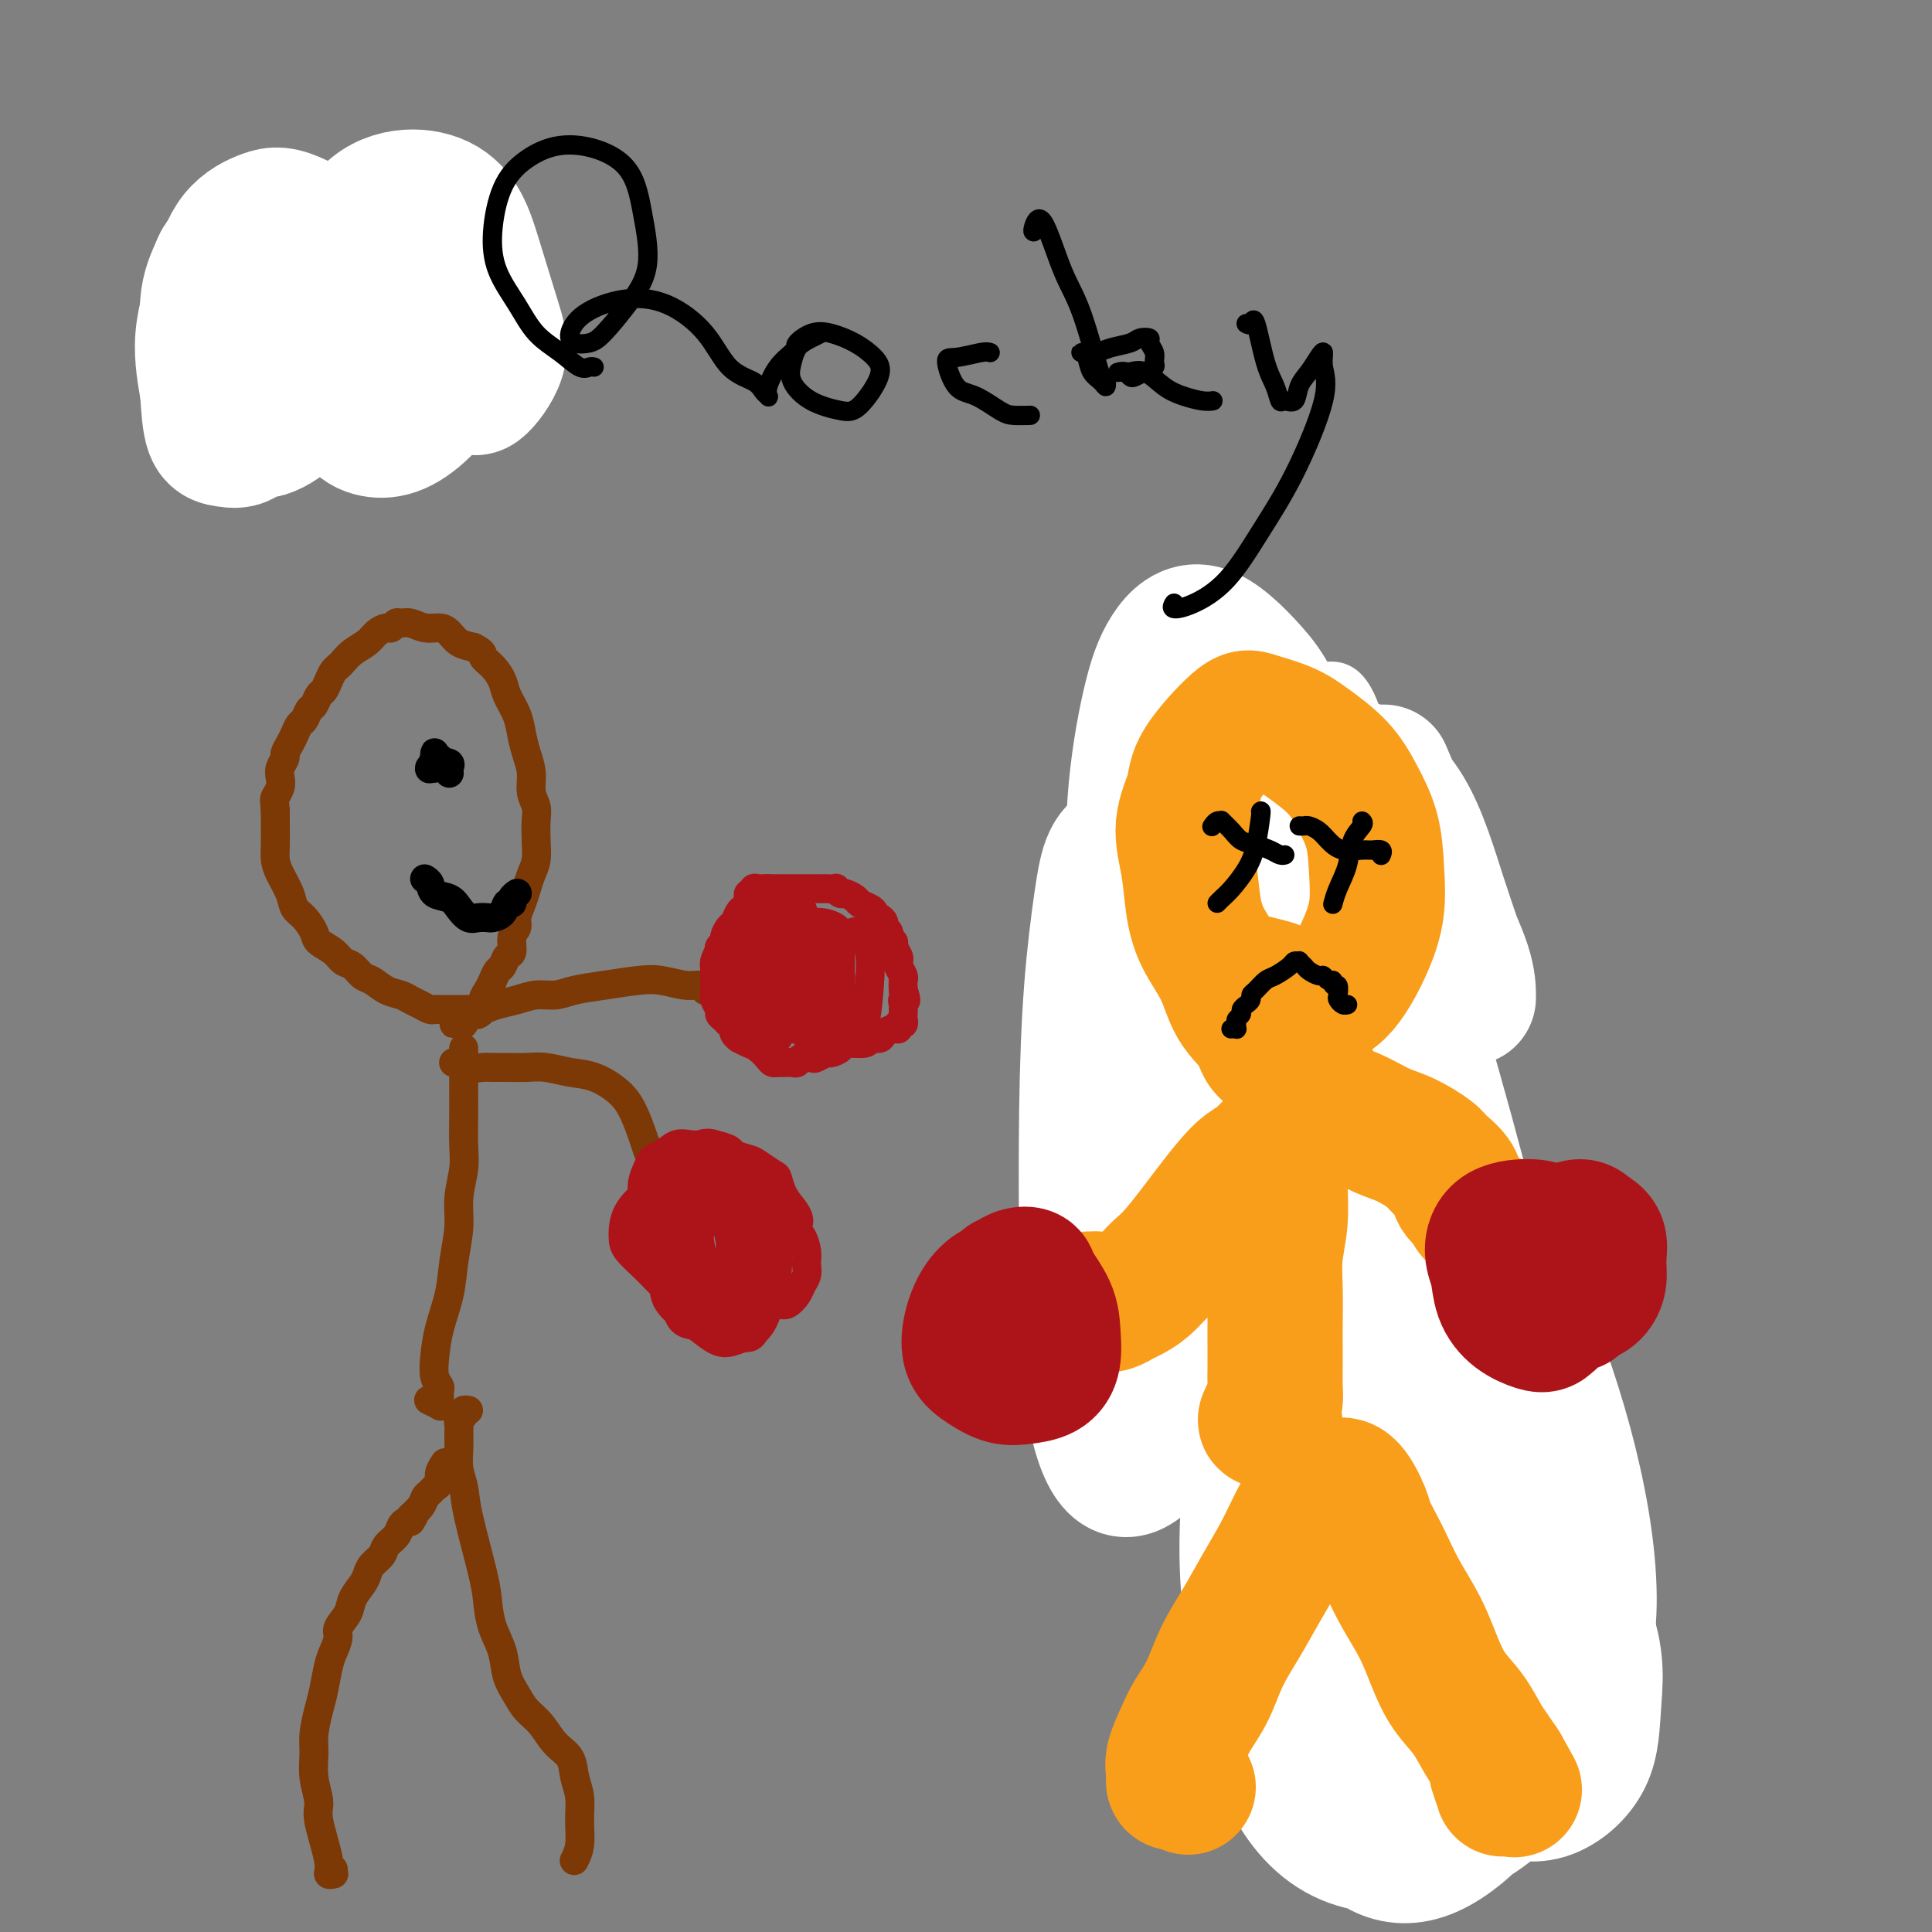 <svg viewBox='0 0 400 400' version='1.1' xmlns='http://www.w3.org/2000/svg' xmlns:xlink='http://www.w3.org/1999/xlink'><rect x="0" y="0" width="400" height="400" fill="#808080" stroke="none"/><g fill='none' stroke='#7C3805' stroke-width='6' stroke-linecap='round' stroke-linejoin='round'><path d='M69,387c-0.003,0.423 -0.005,0.847 0,1c0.005,0.153 0.018,0.037 0,0c-0.018,-0.037 -0.065,0.005 0,0c0.065,-0.005 0.243,-0.058 0,0c-0.243,0.058 -0.906,0.225 -1,0c-0.094,-0.225 0.381,-0.843 0,-3c-0.381,-2.157 -1.620,-5.853 -2,-8c-0.380,-2.147 0.097,-2.745 0,-4c-0.097,-1.255 -0.769,-3.166 -1,-5c-0.231,-1.834 -0.020,-3.590 0,-5c0.020,-1.410 -0.150,-2.474 0,-4c0.150,-1.526 0.619,-3.515 1,-5c0.381,-1.485 0.675,-2.466 1,-4c0.325,-1.534 0.683,-3.621 1,-5c0.317,-1.379 0.595,-2.049 1,-3c0.405,-0.951 0.938,-2.184 1,-3c0.062,-0.816 -0.348,-1.216 0,-2c0.348,-0.784 1.454,-1.953 2,-3c0.546,-1.047 0.532,-1.971 1,-3c0.468,-1.029 1.420,-2.163 2,-3c0.580,-0.837 0.789,-1.379 1,-2c0.211,-0.621 0.424,-1.322 1,-2c0.576,-0.678 1.516,-1.334 2,-2c0.484,-0.666 0.511,-1.341 1,-2c0.489,-0.659 1.440,-1.300 2,-2c0.560,-0.700 0.728,-1.458 1,-2c0.272,-0.542 0.649,-0.869 1,-1c0.351,-0.131 0.675,-0.065 1,0'/><path d='M85,315c1.748,-2.609 0.117,-1.133 0,-1c-0.117,0.133 1.279,-1.077 2,-2c0.721,-0.923 0.767,-1.559 1,-2c0.233,-0.441 0.655,-0.686 1,-1c0.345,-0.314 0.615,-0.697 1,-1c0.385,-0.303 0.887,-0.524 1,-1c0.113,-0.476 -0.162,-1.205 0,-2c0.162,-0.795 0.761,-1.656 1,-2c0.239,-0.344 0.120,-0.172 0,0'/><path d='M97,292c-0.453,-0.088 -0.906,-0.176 -1,0c-0.094,0.176 0.171,0.616 0,1c-0.171,0.384 -0.779,0.714 -1,1c-0.221,0.286 -0.056,0.530 0,1c0.056,0.470 0.002,1.167 0,2c-0.002,0.833 0.048,1.801 0,3c-0.048,1.199 -0.196,2.630 0,4c0.196,1.370 0.734,2.680 1,4c0.266,1.320 0.260,2.652 1,6c0.740,3.348 2.225,8.713 3,12c0.775,3.287 0.841,4.497 1,6c0.159,1.503 0.412,3.298 1,5c0.588,1.702 1.512,3.311 2,5c0.488,1.689 0.542,3.456 1,5c0.458,1.544 1.321,2.863 2,4c0.679,1.137 1.176,2.093 2,3c0.824,0.907 1.976,1.767 3,3c1.024,1.233 1.920,2.839 3,4c1.080,1.161 2.343,1.878 3,3c0.657,1.122 0.708,2.648 1,4c0.292,1.352 0.824,2.531 1,4c0.176,1.469 -0.004,3.229 0,5c0.004,1.771 0.193,3.554 0,5c-0.193,1.446 -0.770,2.556 -1,3c-0.230,0.444 -0.115,0.222 0,0'/><path d='M89,290c-0.227,-0.109 -0.453,-0.218 0,0c0.453,0.218 1.587,0.764 2,1c0.413,0.236 0.107,0.164 0,0c-0.107,-0.164 -0.015,-0.419 0,-1c0.015,-0.581 -0.047,-1.490 0,-2c0.047,-0.510 0.201,-0.623 0,-1c-0.201,-0.377 -0.759,-1.018 -1,-2c-0.241,-0.982 -0.166,-2.305 0,-4c0.166,-1.695 0.422,-3.760 1,-6c0.578,-2.240 1.479,-4.654 2,-7c0.521,-2.346 0.661,-4.625 1,-7c0.339,-2.375 0.875,-4.847 1,-7c0.125,-2.153 -0.163,-3.986 0,-6c0.163,-2.014 0.776,-4.208 1,-6c0.224,-1.792 0.060,-3.180 0,-5c-0.060,-1.820 -0.016,-4.070 0,-6c0.016,-1.930 0.004,-3.540 0,-5c-0.004,-1.460 -0.001,-2.770 0,-4c0.001,-1.230 0.000,-2.381 0,-3c-0.000,-0.619 -0.000,-0.705 0,-1c0.000,-0.295 0.000,-0.799 0,-1c-0.000,-0.201 -0.000,-0.101 0,0'/><path d='M95,220c-0.421,0.000 -0.842,0.000 -1,0c-0.158,-0.000 -0.054,-0.001 0,0c0.054,0.001 0.059,0.004 0,0c-0.059,-0.004 -0.181,-0.015 0,0c0.181,0.015 0.667,0.057 1,0c0.333,-0.057 0.514,-0.211 1,0c0.486,0.211 1.277,0.789 2,1c0.723,0.211 1.378,0.056 2,0c0.622,-0.056 1.211,-0.012 2,0c0.789,0.012 1.777,-0.009 3,0c1.223,0.009 2.680,0.049 4,0c1.320,-0.049 2.503,-0.188 4,0c1.497,0.188 3.308,0.704 5,1c1.692,0.296 3.266,0.374 5,1c1.734,0.626 3.628,1.800 5,3c1.372,1.200 2.224,2.425 3,4c0.776,1.575 1.478,3.501 2,5c0.522,1.499 0.863,2.571 1,3c0.137,0.429 0.068,0.214 0,0'/><path d='M96,211c-0.033,-0.113 -0.066,-0.226 0,0c0.066,0.226 0.231,0.792 0,1c-0.231,0.208 -0.857,0.057 -1,0c-0.143,-0.057 0.198,-0.022 0,0c-0.198,0.022 -0.934,0.031 -1,0c-0.066,-0.031 0.537,-0.102 1,0c0.463,0.102 0.787,0.379 1,0c0.213,-0.379 0.314,-1.412 1,-2c0.686,-0.588 1.958,-0.731 3,-1c1.042,-0.269 1.855,-0.664 3,-1c1.145,-0.336 2.621,-0.615 4,-1c1.379,-0.385 2.661,-0.877 4,-1c1.339,-0.123 2.734,0.124 4,0c1.266,-0.124 2.404,-0.618 4,-1c1.596,-0.382 3.650,-0.653 6,-1c2.350,-0.347 4.998,-0.769 7,-1c2.002,-0.231 3.360,-0.272 5,0c1.640,0.272 3.563,0.856 5,1c1.437,0.144 2.387,-0.154 3,0c0.613,0.154 0.889,0.758 1,1c0.111,0.242 0.055,0.121 0,0'/><path d='M98,209c-0.028,0.000 -0.057,0.000 0,0c0.057,-0.000 0.198,-0.000 0,0c-0.198,0.000 -0.735,0.000 -1,0c-0.265,-0.000 -0.256,-0.000 -1,0c-0.744,0.000 -2.240,0.001 -3,0c-0.760,-0.001 -0.784,-0.003 -1,0c-0.216,0.003 -0.624,0.012 -1,0c-0.376,-0.012 -0.719,-0.045 -1,0c-0.281,0.045 -0.501,0.168 -1,0c-0.499,-0.168 -1.278,-0.626 -2,-1c-0.722,-0.374 -1.387,-0.662 -2,-1c-0.613,-0.338 -1.175,-0.724 -2,-1c-0.825,-0.276 -1.912,-0.440 -3,-1c-1.088,-0.560 -2.177,-1.515 -3,-2c-0.823,-0.485 -1.380,-0.500 -2,-1c-0.620,-0.500 -1.303,-1.484 -2,-2c-0.697,-0.516 -1.408,-0.565 -2,-1c-0.592,-0.435 -1.066,-1.257 -2,-2c-0.934,-0.743 -2.329,-1.408 -3,-2c-0.671,-0.592 -0.617,-1.110 -1,-2c-0.383,-0.890 -1.203,-2.153 -2,-3c-0.797,-0.847 -1.573,-1.279 -2,-2c-0.427,-0.721 -0.507,-1.733 -1,-3c-0.493,-1.267 -1.400,-2.790 -2,-4c-0.600,-1.210 -0.893,-2.108 -1,-3c-0.107,-0.892 -0.029,-1.779 0,-3c0.029,-1.221 0.008,-2.778 0,-4c-0.008,-1.222 -0.004,-2.111 0,-3'/><path d='M57,168c-0.214,-2.595 -0.250,-2.583 0,-3c0.250,-0.417 0.784,-1.263 1,-2c0.216,-0.737 0.113,-1.366 0,-2c-0.113,-0.634 -0.238,-1.272 0,-2c0.238,-0.728 0.837,-1.547 1,-2c0.163,-0.453 -0.111,-0.540 0,-1c0.111,-0.460 0.607,-1.293 1,-2c0.393,-0.707 0.683,-1.288 1,-2c0.317,-0.712 0.662,-1.557 1,-2c0.338,-0.443 0.668,-0.485 1,-1c0.332,-0.515 0.666,-1.503 1,-2c0.334,-0.497 0.667,-0.504 1,-1c0.333,-0.496 0.667,-1.481 1,-2c0.333,-0.519 0.666,-0.572 1,-1c0.334,-0.428 0.669,-1.231 1,-2c0.331,-0.769 0.659,-1.504 1,-2c0.341,-0.496 0.696,-0.752 1,-1c0.304,-0.248 0.557,-0.487 1,-1c0.443,-0.513 1.074,-1.299 2,-2c0.926,-0.701 2.146,-1.316 3,-2c0.854,-0.684 1.341,-1.437 2,-2c0.659,-0.563 1.488,-0.937 2,-1c0.512,-0.063 0.706,0.183 1,0c0.294,-0.183 0.687,-0.796 1,-1c0.313,-0.204 0.545,-0.000 1,0c0.455,0.000 1.132,-0.204 2,0c0.868,0.204 1.926,0.814 3,1c1.074,0.186 2.164,-0.053 3,0c0.836,0.053 1.417,0.399 2,1c0.583,0.601 1.166,1.457 2,2c0.834,0.543 1.917,0.771 3,1'/><path d='M98,134c2.373,1.145 1.805,1.506 2,2c0.195,0.494 1.151,1.121 2,2c0.849,0.879 1.589,2.009 2,3c0.411,0.991 0.492,1.843 1,3c0.508,1.157 1.441,2.620 2,4c0.559,1.380 0.742,2.676 1,4c0.258,1.324 0.591,2.674 1,4c0.409,1.326 0.894,2.626 1,4c0.106,1.374 -0.167,2.822 0,4c0.167,1.178 0.774,2.086 1,3c0.226,0.914 0.072,1.833 0,3c-0.072,1.167 -0.060,2.580 0,4c0.060,1.420 0.170,2.845 0,4c-0.170,1.155 -0.619,2.039 -1,3c-0.381,0.961 -0.695,1.999 -1,3c-0.305,1.001 -0.603,1.964 -1,3c-0.397,1.036 -0.894,2.146 -1,3c-0.106,0.854 0.179,1.451 0,2c-0.179,0.549 -0.821,1.049 -1,2c-0.179,0.951 0.107,2.352 0,3c-0.107,0.648 -0.606,0.544 -1,1c-0.394,0.456 -0.684,1.473 -1,2c-0.316,0.527 -0.658,0.564 -1,1c-0.342,0.436 -0.684,1.269 -1,2c-0.316,0.731 -0.607,1.359 -1,2c-0.393,0.641 -0.890,1.296 -1,2c-0.110,0.704 0.167,1.457 0,2c-0.167,0.543 -0.777,0.878 -1,1c-0.223,0.122 -0.060,0.033 0,0c0.060,-0.033 0.016,-0.009 0,0c-0.016,0.009 -0.005,0.003 0,0c0.005,-0.003 0.002,-0.001 0,0'/></g>
<g fill='none' stroke='#AD1419' stroke-width='6' stroke-linecap='round' stroke-linejoin='round'><path d='M152,208c0.122,-0.116 0.244,-0.231 0,0c-0.244,0.231 -0.854,0.809 -1,1c-0.146,0.191 0.172,-0.003 0,0c-0.172,0.003 -0.834,0.205 -1,0c-0.166,-0.205 0.166,-0.817 0,-1c-0.166,-0.183 -0.829,0.065 -1,0c-0.171,-0.065 0.149,-0.441 0,-1c-0.149,-0.559 -0.768,-1.302 -1,-2c-0.232,-0.698 -0.076,-1.353 0,-2c0.076,-0.647 0.072,-1.287 0,-2c-0.072,-0.713 -0.211,-1.501 0,-2c0.211,-0.499 0.774,-0.710 1,-1c0.226,-0.290 0.116,-0.659 0,-1c-0.116,-0.341 -0.238,-0.654 0,-1c0.238,-0.346 0.837,-0.726 1,-1c0.163,-0.274 -0.111,-0.440 0,-1c0.111,-0.560 0.608,-1.512 1,-2c0.392,-0.488 0.679,-0.513 1,-1c0.321,-0.487 0.675,-1.436 1,-2c0.325,-0.564 0.622,-0.744 1,-1c0.378,-0.256 0.837,-0.589 1,-1c0.163,-0.411 0.029,-0.898 0,-1c-0.029,-0.102 0.048,0.183 0,0c-0.048,-0.183 -0.220,-0.834 0,-1c0.220,-0.166 0.832,0.152 1,0c0.168,-0.152 -0.110,-0.773 0,-1c0.110,-0.227 0.606,-0.061 1,0c0.394,0.061 0.684,0.017 1,0c0.316,-0.017 0.658,-0.009 1,0'/><path d='M159,184c0.616,0.000 0.655,0.000 1,0c0.345,-0.000 0.995,-0.000 2,0c1.005,0.000 2.364,0.000 3,0c0.636,-0.000 0.550,-0.000 1,0c0.450,0.000 1.435,0.000 2,0c0.565,-0.000 0.711,-0.001 1,0c0.289,0.001 0.722,0.004 1,0c0.278,-0.004 0.402,-0.016 1,0c0.598,0.016 1.670,0.060 2,0c0.330,-0.060 -0.081,-0.223 0,0c0.081,0.223 0.655,0.833 1,1c0.345,0.167 0.460,-0.110 1,0c0.540,0.110 1.503,0.608 2,1c0.497,0.392 0.528,0.679 1,1c0.472,0.321 1.384,0.678 2,1c0.616,0.322 0.934,0.611 1,1c0.066,0.389 -0.122,0.878 0,1c0.122,0.122 0.553,-0.122 1,0c0.447,0.122 0.908,0.610 1,1c0.092,0.390 -0.187,0.681 0,1c0.187,0.319 0.838,0.667 1,1c0.162,0.333 -0.167,0.653 0,1c0.167,0.347 0.828,0.722 1,1c0.172,0.278 -0.146,0.460 0,1c0.146,0.540 0.757,1.439 1,2c0.243,0.561 0.118,0.783 0,1c-0.118,0.217 -0.227,0.429 0,1c0.227,0.571 0.792,1.500 1,2c0.208,0.500 0.059,0.571 0,1c-0.059,0.429 -0.030,1.214 0,2'/><path d='M187,205c1.083,3.035 0.290,2.122 0,2c-0.290,-0.122 -0.077,0.546 0,1c0.077,0.454 0.017,0.695 0,1c-0.017,0.305 0.010,0.674 0,1c-0.010,0.326 -0.057,0.608 0,1c0.057,0.392 0.218,0.892 0,1c-0.218,0.108 -0.817,-0.177 -1,0c-0.183,0.177 0.048,0.817 0,1c-0.048,0.183 -0.377,-0.091 -1,0c-0.623,0.091 -1.541,0.545 -2,1c-0.459,0.455 -0.461,0.909 -1,1c-0.539,0.091 -1.616,-0.182 -2,0c-0.384,0.182 -0.077,0.818 -1,1c-0.923,0.182 -3.077,-0.091 -4,0c-0.923,0.091 -0.613,0.547 -1,1c-0.387,0.453 -1.469,0.905 -2,1c-0.531,0.095 -0.510,-0.167 -1,0c-0.490,0.167 -1.492,0.763 -2,1c-0.508,0.237 -0.521,0.116 -1,0c-0.479,-0.116 -1.424,-0.227 -2,0c-0.576,0.227 -0.785,0.794 -1,1c-0.215,0.206 -0.438,0.053 -1,0c-0.562,-0.053 -1.463,-0.007 -2,0c-0.537,0.007 -0.710,-0.026 -1,0c-0.290,0.026 -0.696,0.109 -1,0c-0.304,-0.109 -0.504,-0.411 -1,-1c-0.496,-0.589 -1.287,-1.466 -2,-2c-0.713,-0.534 -1.346,-0.724 -2,-1c-0.654,-0.276 -1.327,-0.638 -2,-1'/><path d='M153,215c-1.570,-1.178 -0.994,-1.624 -1,-2c-0.006,-0.376 -0.594,-0.681 -1,-1c-0.406,-0.319 -0.631,-0.652 -1,-1c-0.369,-0.348 -0.884,-0.712 -1,-1c-0.116,-0.288 0.165,-0.500 0,-1c-0.165,-0.500 -0.777,-1.289 -1,-2c-0.223,-0.711 -0.058,-1.345 0,-2c0.058,-0.655 0.007,-1.330 0,-2c-0.007,-0.670 0.028,-1.335 0,-2c-0.028,-0.665 -0.120,-1.329 0,-2c0.120,-0.671 0.452,-1.350 1,-2c0.548,-0.650 1.314,-1.270 2,-2c0.686,-0.730 1.294,-1.569 2,-2c0.706,-0.431 1.509,-0.454 2,-1c0.491,-0.546 0.669,-1.615 1,-2c0.331,-0.385 0.813,-0.086 1,0c0.187,0.086 0.077,-0.042 0,0c-0.077,0.042 -0.121,0.255 0,1c0.121,0.745 0.407,2.022 1,3c0.593,0.978 1.491,1.656 2,3c0.509,1.344 0.628,3.355 1,5c0.372,1.645 0.998,2.925 1,4c0.002,1.075 -0.618,1.947 -1,3c-0.382,1.053 -0.526,2.287 -1,3c-0.474,0.713 -1.279,0.903 -2,1c-0.721,0.097 -1.357,0.099 -2,0c-0.643,-0.099 -1.291,-0.300 -2,-1c-0.709,-0.700 -1.479,-1.899 -2,-3c-0.521,-1.101 -0.794,-2.104 -1,-4c-0.206,-1.896 -0.345,-4.685 0,-7c0.345,-2.315 1.172,-4.158 2,-6'/><path d='M153,192c1.089,-3.700 3.312,-4.451 5,-5c1.688,-0.549 2.840,-0.897 4,-1c1.160,-0.103 2.329,0.038 3,1c0.671,0.962 0.843,2.744 1,5c0.157,2.256 0.298,4.985 0,8c-0.298,3.015 -1.035,6.314 -2,9c-0.965,2.686 -2.157,4.757 -3,6c-0.843,1.243 -1.335,1.657 -2,2c-0.665,0.343 -1.501,0.613 -2,0c-0.499,-0.613 -0.660,-2.110 -1,-4c-0.340,-1.890 -0.860,-4.174 -1,-7c-0.140,-2.826 0.098,-6.194 0,-9c-0.098,-2.806 -0.533,-5.049 1,-7c1.533,-1.951 5.035,-3.611 7,-4c1.965,-0.389 2.392,0.492 3,2c0.608,1.508 1.398,3.645 2,6c0.602,2.355 1.017,4.930 1,7c-0.017,2.070 -0.467,3.634 -1,5c-0.533,1.366 -1.151,2.532 -2,3c-0.849,0.468 -1.931,0.236 -3,0c-1.069,-0.236 -2.127,-0.478 -3,-1c-0.873,-0.522 -1.562,-1.326 -2,-3c-0.438,-1.674 -0.626,-4.219 -1,-6c-0.374,-1.781 -0.933,-2.799 0,-4c0.933,-1.201 3.358,-2.584 5,-3c1.642,-0.416 2.502,0.136 3,1c0.498,0.864 0.634,2.040 1,4c0.366,1.960 0.962,4.703 1,7c0.038,2.297 -0.481,4.149 -1,6'/><path d='M166,210c-0.201,3.323 -1.205,3.130 -2,3c-0.795,-0.130 -1.382,-0.196 -2,0c-0.618,0.196 -1.269,0.655 -2,0c-0.731,-0.655 -1.543,-2.425 -2,-4c-0.457,-1.575 -0.561,-2.955 0,-5c0.561,-2.045 1.786,-4.755 3,-7c1.214,-2.245 2.415,-4.026 4,-5c1.585,-0.974 3.553,-1.141 5,-1c1.447,0.141 2.374,0.591 3,1c0.626,0.409 0.950,0.778 1,5c0.050,4.222 -0.173,12.298 -1,16c-0.827,3.702 -2.258,3.029 -3,3c-0.742,-0.029 -0.793,0.586 -1,1c-0.207,0.414 -0.568,0.627 -1,0c-0.432,-0.627 -0.933,-2.094 -1,-4c-0.067,-1.906 0.301,-4.252 1,-7c0.699,-2.748 1.729,-5.898 3,-8c1.271,-2.102 2.783,-3.156 4,-4c1.217,-0.844 2.138,-1.477 3,-1c0.862,0.477 1.664,2.065 2,4c0.336,1.935 0.205,4.216 0,7c-0.205,2.784 -0.486,6.070 -1,8c-0.514,1.930 -1.262,2.505 -2,3c-0.738,0.495 -1.466,0.911 -2,1c-0.534,0.089 -0.874,-0.149 -1,-1c-0.126,-0.851 -0.036,-2.314 0,-4c0.036,-1.686 0.020,-3.596 0,-5c-0.020,-1.404 -0.044,-2.301 0,-3c0.044,-0.699 0.155,-1.200 0,-1c-0.155,0.200 -0.578,1.100 -1,2'/><path d='M173,204c-0.576,-0.825 -1.515,2.614 -2,5c-0.485,2.386 -0.515,3.719 0,5c0.515,1.281 1.576,2.509 2,3c0.424,0.491 0.212,0.246 0,0'/><path d='M148,263c-0.032,-0.091 -0.064,-0.182 0,0c0.064,0.182 0.224,0.638 0,1c-0.224,0.362 -0.833,0.630 -1,1c-0.167,0.370 0.108,0.843 0,1c-0.108,0.157 -0.599,-0.004 -1,0c-0.401,0.004 -0.712,0.171 -1,0c-0.288,-0.171 -0.553,-0.679 -1,-1c-0.447,-0.321 -1.075,-0.454 -2,-1c-0.925,-0.546 -2.147,-1.503 -3,-2c-0.853,-0.497 -1.339,-0.533 -2,-1c-0.661,-0.467 -1.499,-1.363 -2,-2c-0.501,-0.637 -0.667,-1.013 -1,-2c-0.333,-0.987 -0.833,-2.583 -1,-4c-0.167,-1.417 -0.001,-2.655 0,-4c0.001,-1.345 -0.162,-2.799 0,-4c0.162,-1.201 0.651,-2.150 1,-3c0.349,-0.850 0.559,-1.601 1,-2c0.441,-0.399 1.114,-0.448 2,-1c0.886,-0.552 1.986,-1.609 3,-2c1.014,-0.391 1.943,-0.116 3,0c1.057,0.116 2.241,0.073 3,0c0.759,-0.073 1.094,-0.175 2,0c0.906,0.175 2.383,0.629 3,1c0.617,0.371 0.375,0.661 1,1c0.625,0.339 2.117,0.727 3,1c0.883,0.273 1.156,0.432 2,1c0.844,0.568 2.257,1.544 3,2c0.743,0.456 0.815,0.392 1,1c0.185,0.608 0.481,1.888 1,3c0.519,1.112 1.259,2.056 2,3'/><path d='M164,250c2.193,2.682 1.176,3.386 1,4c-0.176,0.614 0.490,1.137 1,2c0.510,0.863 0.866,2.066 1,3c0.134,0.934 0.048,1.601 0,2c-0.048,0.399 -0.058,0.531 0,1c0.058,0.469 0.182,1.274 0,2c-0.182,0.726 -0.671,1.372 -1,2c-0.329,0.628 -0.500,1.238 -1,2c-0.500,0.762 -1.331,1.675 -2,2c-0.669,0.325 -1.175,0.062 -2,0c-0.825,-0.062 -1.967,0.079 -3,0c-1.033,-0.079 -1.957,-0.376 -3,-1c-1.043,-0.624 -2.207,-1.575 -3,-2c-0.793,-0.425 -1.216,-0.323 -2,-1c-0.784,-0.677 -1.928,-2.133 -3,-3c-1.072,-0.867 -2.071,-1.146 -3,-2c-0.929,-0.854 -1.789,-2.285 -2,-4c-0.211,-1.715 0.225,-3.716 0,-6c-0.225,-2.284 -1.113,-4.853 -1,-7c0.113,-2.147 1.227,-3.872 2,-5c0.773,-1.128 1.206,-1.658 2,-2c0.794,-0.342 1.950,-0.497 3,0c1.050,0.497 1.996,1.647 3,3c1.004,1.353 2.067,2.908 3,5c0.933,2.092 1.736,4.722 2,7c0.264,2.278 -0.012,4.206 0,6c0.012,1.794 0.313,3.456 0,5c-0.313,1.544 -1.238,2.971 -2,4c-0.762,1.029 -1.359,1.662 -2,2c-0.641,0.338 -1.326,0.382 -2,0c-0.674,-0.382 -1.337,-1.191 -2,-2'/><path d='M148,267c-1.327,-0.649 -1.643,-2.272 -2,-4c-0.357,-1.728 -0.755,-3.561 -1,-5c-0.245,-1.439 -0.336,-2.482 0,-4c0.336,-1.518 1.099,-3.509 2,-5c0.901,-1.491 1.939,-2.480 3,-3c1.061,-0.520 2.143,-0.569 3,-1c0.857,-0.431 1.489,-1.243 2,-1c0.511,0.243 0.903,1.543 1,3c0.097,1.457 -0.099,3.072 0,5c0.099,1.928 0.494,4.170 0,6c-0.494,1.830 -1.876,3.247 -3,4c-1.124,0.753 -1.989,0.842 -3,1c-1.011,0.158 -2.167,0.387 -3,0c-0.833,-0.387 -1.342,-1.389 -2,-3c-0.658,-1.611 -1.466,-3.830 -2,-6c-0.534,-2.170 -0.793,-4.290 -1,-6c-0.207,-1.710 -0.361,-3.010 0,-4c0.361,-0.990 1.239,-1.670 2,-2c0.761,-0.330 1.406,-0.310 2,0c0.594,0.310 1.139,0.912 2,2c0.861,1.088 2.040,2.663 3,4c0.960,1.337 1.703,2.436 2,4c0.297,1.564 0.150,3.593 0,5c-0.150,1.407 -0.301,2.190 -1,3c-0.699,0.810 -1.945,1.646 -3,2c-1.055,0.354 -1.920,0.227 -3,0c-1.080,-0.227 -2.375,-0.552 -4,-1c-1.625,-0.448 -3.580,-1.017 -5,-2c-1.420,-0.983 -2.305,-2.380 -3,-4c-0.695,-1.620 -1.198,-3.463 -1,-5c0.198,-1.537 1.099,-2.769 2,-4'/><path d='M135,246c1.219,-2.456 3.768,-4.095 6,-5c2.232,-0.905 4.148,-1.075 6,-1c1.852,0.075 3.640,0.396 5,1c1.360,0.604 2.294,1.492 3,3c0.706,1.508 1.186,3.635 1,6c-0.186,2.365 -1.036,4.968 -2,7c-0.964,2.032 -2.040,3.493 -3,5c-0.960,1.507 -1.803,3.060 -3,4c-1.197,0.940 -2.747,1.266 -4,1c-1.253,-0.266 -2.207,-1.125 -3,-2c-0.793,-0.875 -1.424,-1.766 -2,-4c-0.576,-2.234 -1.098,-5.810 -1,-9c0.098,-3.190 0.817,-5.995 2,-8c1.183,-2.005 2.832,-3.209 4,-4c1.168,-0.791 1.855,-1.167 3,-1c1.145,0.167 2.746,0.877 4,2c1.254,1.123 2.159,2.657 3,5c0.841,2.343 1.617,5.494 2,8c0.383,2.506 0.374,4.367 0,6c-0.374,1.633 -1.113,3.037 -2,4c-0.887,0.963 -1.924,1.483 -3,2c-1.076,0.517 -2.192,1.030 -3,1c-0.808,-0.030 -1.308,-0.604 -2,-1c-0.692,-0.396 -1.577,-0.614 -2,-2c-0.423,-1.386 -0.384,-3.939 0,-6c0.384,-2.061 1.115,-3.629 2,-5c0.885,-1.371 1.925,-2.544 3,-3c1.075,-0.456 2.185,-0.194 3,0c0.815,0.194 1.335,0.322 2,1c0.665,0.678 1.476,1.908 2,3c0.524,1.092 0.762,2.046 1,3'/><path d='M157,257c1.199,1.609 0.197,2.133 0,3c-0.197,0.867 0.410,2.077 0,3c-0.410,0.923 -1.837,1.558 -3,2c-1.163,0.442 -2.062,0.692 -3,1c-0.938,0.308 -1.917,0.675 -3,0c-1.083,-0.675 -2.272,-2.391 -3,-4c-0.728,-1.609 -0.995,-3.113 -1,-5c-0.005,-1.887 0.253,-4.159 1,-6c0.747,-1.841 1.982,-3.250 3,-4c1.018,-0.750 1.818,-0.841 3,-1c1.182,-0.159 2.745,-0.385 4,0c1.255,0.385 2.201,1.380 3,3c0.799,1.620 1.449,3.864 2,6c0.551,2.136 1.001,4.165 1,6c-0.001,1.835 -0.453,3.475 -1,5c-0.547,1.525 -1.190,2.933 -2,4c-0.810,1.067 -1.789,1.792 -3,2c-1.211,0.208 -2.655,-0.102 -4,0c-1.345,0.102 -2.592,0.614 -4,0c-1.408,-0.614 -2.978,-2.356 -4,-4c-1.022,-1.644 -1.496,-3.191 -2,-5c-0.504,-1.809 -1.036,-3.880 -1,-6c0.036,-2.120 0.642,-4.290 2,-6c1.358,-1.710 3.467,-2.962 5,-4c1.533,-1.038 2.488,-1.863 4,-2c1.512,-0.137 3.581,0.412 5,1c1.419,0.588 2.190,1.213 3,3c0.810,1.787 1.660,4.737 2,7c0.340,2.263 0.168,3.840 0,6c-0.168,2.160 -0.334,4.903 -1,7c-0.666,2.097 -1.833,3.549 -3,5'/><path d='M157,274c-1.108,3.381 -1.877,2.833 -3,3c-1.123,0.167 -2.601,1.050 -4,1c-1.399,-0.050 -2.721,-1.033 -4,-2c-1.279,-0.967 -2.515,-1.920 -4,-3c-1.485,-1.080 -3.218,-2.289 -4,-4c-0.782,-1.711 -0.614,-3.924 -1,-6c-0.386,-2.076 -1.325,-4.016 -1,-6c0.325,-1.984 1.913,-4.013 3,-6c1.087,-1.987 1.674,-3.934 3,-5c1.326,-1.066 3.390,-1.253 5,-2c1.610,-0.747 2.766,-2.054 5,-1c2.234,1.054 5.546,4.469 7,7c1.454,2.531 1.049,4.178 1,6c-0.049,1.822 0.256,3.820 0,6c-0.256,2.180 -1.075,4.541 -2,6c-0.925,1.459 -1.958,2.016 -3,3c-1.042,0.984 -2.094,2.396 -3,3c-0.906,0.604 -1.664,0.401 -3,0c-1.336,-0.401 -3.248,-1.001 -5,-2c-1.752,-0.999 -3.345,-2.398 -5,-4c-1.655,-1.602 -3.373,-3.408 -5,-5c-1.627,-1.592 -3.164,-2.972 -4,-4c-0.836,-1.028 -0.970,-1.705 -1,-3c-0.030,-1.295 0.043,-3.208 1,-5c0.957,-1.792 2.797,-3.465 5,-5c2.203,-1.535 4.767,-2.933 7,-4c2.233,-1.067 4.135,-1.801 6,-2c1.865,-0.199 3.695,0.139 5,1c1.305,0.861 2.087,2.246 3,4c0.913,1.754 1.956,3.877 3,6'/><path d='M159,251c1.145,2.789 1.008,4.761 1,7c-0.008,2.239 0.112,4.745 0,7c-0.112,2.255 -0.455,4.259 -1,6c-0.545,1.741 -1.291,3.218 -2,4c-0.709,0.782 -1.382,0.870 -2,1c-0.618,0.130 -1.180,0.303 -2,0c-0.820,-0.303 -1.898,-1.081 -3,-2c-1.102,-0.919 -2.229,-1.980 -4,-3c-1.771,-1.020 -4.186,-2.000 -6,-3c-1.814,-1.000 -3.025,-2.021 -4,-3c-0.975,-0.979 -1.712,-1.918 -2,-3c-0.288,-1.082 -0.128,-2.307 1,-4c1.128,-1.693 3.223,-3.853 5,-6c1.777,-2.147 3.234,-4.281 6,-6c2.766,-1.719 6.839,-3.024 9,-3c2.161,0.024 2.410,1.378 3,3c0.590,1.622 1.521,3.514 2,6c0.479,2.486 0.507,5.568 0,8c-0.507,2.432 -1.550,4.214 -3,6c-1.450,1.786 -3.309,3.577 -5,5c-1.691,1.423 -3.215,2.477 -5,3c-1.785,0.523 -3.832,0.516 -5,0c-1.168,-0.516 -1.458,-1.542 -2,-3c-0.542,-1.458 -1.338,-3.350 -2,-6c-0.662,-2.650 -1.191,-6.060 -1,-9c0.191,-2.940 1.101,-5.412 2,-7c0.899,-1.588 1.787,-2.292 3,-3c1.213,-0.708 2.750,-1.422 4,-1c1.250,0.422 2.214,1.978 3,4c0.786,2.022 1.393,4.511 2,7'/><path d='M151,256c0.633,2.806 -0.286,4.321 -1,6c-0.714,1.679 -1.225,3.522 -2,5c-0.775,1.478 -1.816,2.592 -3,3c-1.184,0.408 -2.511,0.110 -3,0c-0.489,-0.110 -0.140,-0.031 0,0c0.140,0.031 0.070,0.016 0,0'/></g>
<g fill='none' stroke='#000000' stroke-width='6' stroke-linecap='round' stroke-linejoin='round'><path d='M93,160c0.015,0.085 0.029,0.170 0,0c-0.029,-0.170 -0.103,-0.595 0,-1c0.103,-0.405 0.382,-0.788 0,-1c-0.382,-0.212 -1.424,-0.251 -2,0c-0.576,0.251 -0.687,0.793 -1,1c-0.313,0.207 -0.830,0.080 -1,0c-0.170,-0.080 0.007,-0.114 0,0c-0.007,0.114 -0.198,0.374 0,0c0.198,-0.374 0.785,-1.382 1,-2c0.215,-0.618 0.057,-0.845 0,-1c-0.057,-0.155 -0.011,-0.238 0,0c0.011,0.238 -0.011,0.796 0,1c0.011,0.204 0.054,0.055 0,0c-0.054,-0.055 -0.207,-0.015 0,0c0.207,0.015 0.773,0.004 1,0c0.227,-0.004 0.113,-0.002 0,0'/><path d='M107,185c-0.032,0.021 -0.064,0.042 0,0c0.064,-0.042 0.226,-0.148 0,0c-0.226,0.148 -0.838,0.551 -1,1c-0.162,0.449 0.126,0.943 0,1c-0.126,0.057 -0.667,-0.325 -1,0c-0.333,0.325 -0.459,1.357 -1,2c-0.541,0.643 -1.496,0.899 -2,1c-0.504,0.101 -0.556,0.048 -1,0c-0.444,-0.048 -1.278,-0.092 -2,0c-0.722,0.092 -1.331,0.319 -2,0c-0.669,-0.319 -1.398,-1.186 -2,-2c-0.602,-0.814 -1.075,-1.577 -2,-2c-0.925,-0.423 -2.300,-0.506 -3,-1c-0.700,-0.494 -0.724,-1.401 -1,-2c-0.276,-0.599 -0.805,-0.892 -1,-1c-0.195,-0.108 -0.056,-0.031 0,0c0.056,0.031 0.028,0.015 0,0'/><path d='M47,53c0.089,-0.000 0.179,-0.001 0,0c-0.179,0.001 -0.625,0.003 -1,0c-0.375,-0.003 -0.677,-0.010 -1,0c-0.323,0.010 -0.665,0.036 -1,0c-0.335,-0.036 -0.663,-0.133 -1,0c-0.337,0.133 -0.682,0.495 -1,1c-0.318,0.505 -0.607,1.151 -1,2c-0.393,0.849 -0.888,1.901 -1,3c-0.112,1.099 0.161,2.245 0,4c-0.161,1.755 -0.754,4.117 -1,6c-0.246,1.883 -0.144,3.286 0,5c0.144,1.714 0.331,3.739 1,5c0.669,1.261 1.821,1.757 3,2c1.179,0.243 2.386,0.233 4,0c1.614,-0.233 3.637,-0.688 5,-1c1.363,-0.312 2.068,-0.480 3,-1c0.932,-0.520 2.093,-1.391 3,-2c0.907,-0.609 1.560,-0.956 2,-2c0.440,-1.044 0.666,-2.784 1,-4c0.334,-1.216 0.774,-1.908 1,-3c0.226,-1.092 0.238,-2.584 0,-4c-0.238,-1.416 -0.725,-2.758 -1,-4c-0.275,-1.242 -0.336,-2.385 -1,-3c-0.664,-0.615 -1.929,-0.701 -3,-1c-1.071,-0.299 -1.947,-0.812 -3,-1c-1.053,-0.188 -2.284,-0.051 -3,0c-0.716,0.051 -0.919,0.014 -1,0c-0.081,-0.014 -0.041,-0.007 0,0'/><path d='M79,51c-0.455,0.002 -0.910,0.004 -1,0c-0.090,-0.004 0.187,-0.014 1,0c0.813,0.014 2.164,0.054 3,0c0.836,-0.054 1.156,-0.200 2,0c0.844,0.200 2.212,0.747 3,1c0.788,0.253 0.995,0.212 2,0c1.005,-0.212 2.809,-0.596 4,-1c1.191,-0.404 1.769,-0.830 2,-1c0.231,-0.170 0.116,-0.085 0,0'/><path d='M87,54c0.336,0.124 0.671,0.249 1,1c0.329,0.751 0.651,2.129 1,3c0.349,0.871 0.725,1.234 1,2c0.275,0.766 0.450,1.934 1,3c0.550,1.066 1.477,2.029 2,3c0.523,0.971 0.643,1.949 1,3c0.357,1.051 0.953,2.176 1,3c0.047,0.824 -0.453,1.346 -1,2c-0.547,0.654 -1.141,1.439 -2,2c-0.859,0.561 -1.981,0.896 -3,1c-1.019,0.104 -1.933,-0.024 -3,0c-1.067,0.024 -2.287,0.199 -3,0c-0.713,-0.199 -0.918,-0.771 -1,-1c-0.082,-0.229 -0.041,-0.114 0,0'/></g>
<g fill='none' stroke='#F99E1B' stroke-width='6' stroke-linecap='round' stroke-linejoin='round'><path d='M269,385c0.121,0.120 0.242,0.239 0,0c-0.242,-0.239 -0.848,-0.838 -1,-1c-0.152,-0.162 0.151,0.112 0,0c-0.151,-0.112 -0.757,-0.610 -1,-1c-0.243,-0.390 -0.122,-0.671 0,-1c0.122,-0.329 0.244,-0.707 0,-1c-0.244,-0.293 -0.854,-0.500 -1,-1c-0.146,-0.500 0.171,-1.293 0,-2c-0.171,-0.707 -0.832,-1.330 -1,-2c-0.168,-0.670 0.155,-1.389 0,-2c-0.155,-0.611 -0.787,-1.115 -1,-2c-0.213,-0.885 -0.005,-2.151 0,-3c0.005,-0.849 -0.193,-1.282 0,-2c0.193,-0.718 0.776,-1.721 1,-3c0.224,-1.279 0.087,-2.835 0,-4c-0.087,-1.165 -0.126,-1.939 0,-3c0.126,-1.061 0.416,-2.409 1,-4c0.584,-1.591 1.462,-3.425 2,-5c0.538,-1.575 0.736,-2.889 1,-4c0.264,-1.111 0.595,-2.017 1,-3c0.405,-0.983 0.886,-2.041 1,-3c0.114,-0.959 -0.138,-1.818 0,-3c0.138,-1.182 0.667,-2.688 1,-4c0.333,-1.312 0.470,-2.431 1,-4c0.530,-1.569 1.451,-3.587 2,-5c0.549,-1.413 0.724,-2.219 1,-3c0.276,-0.781 0.651,-1.535 1,-2c0.349,-0.465 0.671,-0.640 1,-1c0.329,-0.360 0.666,-0.905 1,-1c0.334,-0.095 0.667,0.258 1,0c0.333,-0.258 0.667,-1.129 1,-2'/><path d='M281,313c1.642,-2.391 1.746,-1.369 2,-1c0.254,0.369 0.659,0.087 1,0c0.341,-0.087 0.619,0.023 1,0c0.381,-0.023 0.864,-0.179 1,0c0.136,0.179 -0.074,0.695 0,1c0.074,0.305 0.433,0.401 1,1c0.567,0.599 1.344,1.700 2,2c0.656,0.300 1.193,-0.202 3,2c1.807,2.202 4.885,7.108 7,10c2.115,2.892 3.266,3.770 5,6c1.734,2.230 4.051,5.813 6,9c1.949,3.187 3.532,5.978 5,9c1.468,3.022 2.823,6.274 4,9c1.177,2.726 2.175,4.927 3,8c0.825,3.073 1.475,7.020 2,9c0.525,1.980 0.924,1.995 1,2c0.076,0.005 -0.172,0.001 0,0c0.172,-0.001 0.763,-0.000 1,0c0.237,0.000 0.118,0.000 0,0'/><path d='M282,309c-0.079,0.201 -0.158,0.402 -1,0c-0.842,-0.402 -2.448,-1.409 -3,-2c-0.552,-0.591 -0.050,-0.768 0,-1c0.050,-0.232 -0.353,-0.521 -1,-2c-0.647,-1.479 -1.539,-4.148 -2,-6c-0.461,-1.852 -0.491,-2.888 -1,-4c-0.509,-1.112 -1.499,-2.301 -2,-4c-0.501,-1.699 -0.515,-3.908 -1,-6c-0.485,-2.092 -1.440,-4.068 -2,-6c-0.560,-1.932 -0.724,-3.821 -1,-6c-0.276,-2.179 -0.662,-4.648 -1,-7c-0.338,-2.352 -0.626,-4.587 -1,-7c-0.374,-2.413 -0.832,-5.003 -1,-7c-0.168,-1.997 -0.045,-3.400 0,-5c0.045,-1.600 0.013,-3.398 0,-5c-0.013,-1.602 -0.007,-3.007 0,-4c0.007,-0.993 0.016,-1.572 0,-2c-0.016,-0.428 -0.057,-0.703 0,-1c0.057,-0.297 0.211,-0.615 0,-1c-0.211,-0.385 -0.789,-0.835 -1,-1c-0.211,-0.165 -0.057,-0.044 0,0c0.057,0.044 0.016,0.013 0,0c-0.016,-0.013 -0.008,-0.006 0,0'/><path d='M264,232c-0.769,-7.116 -0.192,-1.906 0,0c0.192,1.906 -0.001,0.510 0,0c0.001,-0.510 0.198,-0.133 0,0c-0.198,0.133 -0.789,0.021 -1,0c-0.211,-0.021 -0.041,0.047 0,0c0.041,-0.047 -0.046,-0.210 0,0c0.046,0.210 0.225,0.791 0,1c-0.225,0.209 -0.854,0.045 -1,0c-0.146,-0.045 0.189,0.029 0,0c-0.189,-0.029 -0.904,-0.160 -1,0c-0.096,0.160 0.425,0.609 0,1c-0.425,0.391 -1.796,0.722 -3,1c-1.204,0.278 -2.240,0.504 -3,1c-0.760,0.496 -1.245,1.263 -2,2c-0.755,0.737 -1.780,1.446 -3,2c-1.220,0.554 -2.634,0.954 -4,2c-1.366,1.046 -2.684,2.739 -4,4c-1.316,1.261 -2.629,2.091 -4,3c-1.371,0.909 -2.801,1.897 -4,3c-1.199,1.103 -2.169,2.320 -3,3c-0.831,0.680 -1.525,0.823 -2,1c-0.475,0.177 -0.732,0.387 -1,1c-0.268,0.613 -0.548,1.628 -1,2c-0.452,0.372 -1.077,0.100 -1,0c0.077,-0.100 0.856,-0.027 1,0c0.144,0.027 -0.346,0.007 0,0c0.346,-0.007 1.527,-0.002 2,0c0.473,0.002 0.236,0.001 0,0'/><path d='M267,229c-0.463,-0.373 -0.926,-0.746 -1,-1c-0.074,-0.254 0.240,-0.390 1,0c0.760,0.390 1.967,1.305 3,2c1.033,0.695 1.891,1.171 3,2c1.109,0.829 2.469,2.010 4,3c1.531,0.990 3.234,1.790 5,3c1.766,1.210 3.597,2.831 5,4c1.403,1.169 2.378,1.887 4,3c1.622,1.113 3.890,2.620 6,4c2.110,1.380 4.060,2.633 6,4c1.940,1.367 3.868,2.850 6,4c2.132,1.150 4.466,1.968 6,3c1.534,1.032 2.267,2.277 3,3c0.733,0.723 1.467,0.926 2,1c0.533,0.074 0.867,0.021 1,0c0.133,-0.021 0.067,-0.011 0,0'/><path d='M264,228c0.007,-0.002 0.014,-0.005 0,0c-0.014,0.005 -0.048,0.017 0,0c0.048,-0.017 0.179,-0.062 0,0c-0.179,0.062 -0.668,0.232 -1,0c-0.332,-0.232 -0.507,-0.866 -1,-1c-0.493,-0.134 -1.303,0.233 -2,0c-0.697,-0.233 -1.280,-1.066 -2,-2c-0.720,-0.934 -1.575,-1.970 -3,-3c-1.425,-1.030 -3.419,-2.053 -5,-3c-1.581,-0.947 -2.749,-1.819 -4,-3c-1.251,-1.181 -2.587,-2.670 -4,-4c-1.413,-1.330 -2.904,-2.500 -4,-4c-1.096,-1.500 -1.797,-3.330 -3,-5c-1.203,-1.670 -2.908,-3.180 -4,-5c-1.092,-1.820 -1.569,-3.949 -2,-6c-0.431,-2.051 -0.815,-4.025 -1,-6c-0.185,-1.975 -0.172,-3.951 0,-6c0.172,-2.049 0.503,-4.169 1,-6c0.497,-1.831 1.160,-3.372 2,-5c0.840,-1.628 1.858,-3.343 3,-5c1.142,-1.657 2.409,-3.257 4,-5c1.591,-1.743 3.505,-3.629 5,-5c1.495,-1.371 2.569,-2.228 4,-3c1.431,-0.772 3.218,-1.459 5,-2c1.782,-0.541 3.559,-0.935 5,-1c1.441,-0.065 2.545,0.198 4,1c1.455,0.802 3.260,2.143 5,3c1.740,0.857 3.415,1.230 5,2c1.585,0.770 3.081,1.938 5,3c1.919,1.062 4.263,2.018 6,3c1.737,0.982 2.869,1.991 4,3'/><path d='M286,163c5.317,3.064 4.108,3.224 4,4c-0.108,0.776 0.885,2.167 2,4c1.115,1.833 2.353,4.109 3,6c0.647,1.891 0.703,3.396 1,5c0.297,1.604 0.835,3.307 1,5c0.165,1.693 -0.042,3.375 0,5c0.042,1.625 0.332,3.193 0,5c-0.332,1.807 -1.288,3.852 -2,6c-0.712,2.148 -1.182,4.398 -2,6c-0.818,1.602 -1.983,2.555 -3,4c-1.017,1.445 -1.884,3.382 -3,5c-1.116,1.618 -2.481,2.917 -4,4c-1.519,1.083 -3.192,1.950 -5,3c-1.808,1.050 -3.753,2.281 -5,3c-1.247,0.719 -1.798,0.925 -3,1c-1.202,0.075 -3.054,0.020 -4,0c-0.946,-0.020 -0.984,-0.006 -1,0c-0.016,0.006 -0.008,0.003 0,0'/><path d='M241,175c0.025,0.004 0.050,0.008 0,0c-0.050,-0.008 -0.177,-0.027 0,0c0.177,0.027 0.656,0.101 1,0c0.344,-0.101 0.553,-0.377 1,0c0.447,0.377 1.132,1.407 2,2c0.868,0.593 1.918,0.747 3,1c1.082,0.253 2.197,0.604 3,1c0.803,0.396 1.293,0.837 2,1c0.707,0.163 1.631,0.046 2,0c0.369,-0.046 0.185,-0.023 0,0'/><path d='M250,171c-0.333,2.159 -0.666,4.319 -1,6c-0.334,1.681 -0.667,2.885 -1,4c-0.333,1.115 -0.664,2.141 -1,3c-0.336,0.859 -0.678,1.550 -1,2c-0.322,0.450 -0.625,0.660 -1,1c-0.375,0.340 -0.821,0.812 -1,1c-0.179,0.188 -0.089,0.094 0,0'/><path d='M265,173c0.023,-0.001 0.047,-0.003 0,0c-0.047,0.003 -0.164,0.010 0,0c0.164,-0.010 0.610,-0.038 1,0c0.390,0.038 0.723,0.143 1,0c0.277,-0.143 0.498,-0.533 1,0c0.502,0.533 1.286,1.989 2,3c0.714,1.011 1.358,1.577 2,2c0.642,0.423 1.283,0.702 2,1c0.717,0.298 1.512,0.616 2,1c0.488,0.384 0.670,0.834 1,1c0.330,0.166 0.809,0.047 1,0c0.191,-0.047 0.096,-0.024 0,0'/><path d='M274,168c0.088,-0.176 0.175,-0.351 0,0c-0.175,0.351 -0.613,1.229 -1,2c-0.387,0.771 -0.724,1.436 -1,3c-0.276,1.564 -0.491,4.027 -1,6c-0.509,1.973 -1.313,3.457 -2,5c-0.687,1.543 -1.256,3.146 -2,4c-0.744,0.854 -1.662,0.961 -2,1c-0.338,0.039 -0.097,0.011 0,0c0.097,-0.011 0.048,-0.006 0,0'/><path d='M259,213c-0.001,0.008 -0.001,0.015 0,0c0.001,-0.015 0.004,-0.053 0,0c-0.004,0.053 -0.013,0.195 0,0c0.013,-0.195 0.049,-0.728 0,-1c-0.049,-0.272 -0.182,-0.282 0,-1c0.182,-0.718 0.678,-2.142 1,-3c0.322,-0.858 0.471,-1.149 1,-2c0.529,-0.851 1.439,-2.263 2,-3c0.561,-0.737 0.772,-0.801 1,-1c0.228,-0.199 0.471,-0.534 1,-1c0.529,-0.466 1.344,-1.063 2,-1c0.656,0.063 1.154,0.788 2,1c0.846,0.212 2.041,-0.087 3,0c0.959,0.087 1.681,0.562 3,1c1.319,0.438 3.234,0.839 4,1c0.766,0.161 0.383,0.080 0,0'/><path d='M216,221c-0.000,0.120 -0.000,0.240 0,0c0.000,-0.240 0.000,-0.841 0,-1c-0.000,-0.159 -0.001,0.125 0,0c0.001,-0.125 0.004,-0.660 0,-1c-0.004,-0.340 -0.015,-0.487 0,-1c0.015,-0.513 0.056,-1.392 0,-2c-0.056,-0.608 -0.208,-0.944 0,-2c0.208,-1.056 0.777,-2.831 1,-4c0.223,-1.169 0.101,-1.733 0,-3c-0.101,-1.267 -0.182,-3.237 0,-5c0.182,-1.763 0.626,-3.318 1,-5c0.374,-1.682 0.678,-3.492 1,-5c0.322,-1.508 0.663,-2.713 1,-4c0.337,-1.287 0.670,-2.654 1,-4c0.330,-1.346 0.657,-2.670 1,-4c0.343,-1.330 0.703,-2.666 1,-4c0.297,-1.334 0.530,-2.665 1,-4c0.470,-1.335 1.175,-2.675 2,-4c0.825,-1.325 1.768,-2.634 3,-4c1.232,-1.366 2.753,-2.790 4,-4c1.247,-1.210 2.219,-2.206 3,-3c0.781,-0.794 1.369,-1.387 2,-2c0.631,-0.613 1.304,-1.247 2,-2c0.696,-0.753 1.413,-1.624 2,-2c0.587,-0.376 1.043,-0.255 1,0c-0.043,0.255 -0.584,0.644 -1,1c-0.416,0.356 -0.708,0.678 -1,1'/></g>
<g fill='none' stroke='#FFFFFF' stroke-width='6' stroke-linecap='round' stroke-linejoin='round'><path d='M289,299c-2.356,-0.558 -4.713,-1.116 -7,1c-2.287,2.116 -4.505,6.908 -6,12c-1.495,5.092 -2.268,10.486 -3,16c-0.732,5.514 -1.425,11.150 -2,16c-0.575,4.850 -1.032,8.916 -2,11c-0.968,2.084 -2.446,2.188 -4,2c-1.554,-0.188 -3.182,-0.668 -5,-4c-1.818,-3.332 -3.824,-9.516 -6,-17c-2.176,-7.484 -4.522,-16.267 -6,-26c-1.478,-9.733 -2.090,-20.415 -3,-31c-0.910,-10.585 -2.119,-21.074 -3,-31c-0.881,-9.926 -1.433,-19.289 -2,-27c-0.567,-7.711 -1.148,-13.770 -1,-18c0.148,-4.230 1.024,-6.631 2,-8c0.976,-1.369 2.052,-1.706 3,0c0.948,1.706 1.767,5.455 3,12c1.233,6.545 2.878,15.886 5,26c2.122,10.114 4.719,21.002 7,31c2.281,9.998 4.245,19.105 6,27c1.755,7.895 3.301,14.577 4,20c0.699,5.423 0.552,9.587 0,12c-0.552,2.413 -1.510,3.076 -3,3c-1.490,-0.076 -3.512,-0.892 -6,-4c-2.488,-3.108 -5.440,-8.509 -8,-16c-2.560,-7.491 -4.727,-17.071 -6,-27c-1.273,-9.929 -1.653,-20.207 -2,-31c-0.347,-10.793 -0.662,-22.102 0,-32c0.662,-9.898 2.301,-18.385 4,-26c1.699,-7.615 3.457,-14.358 5,-19c1.543,-4.642 2.869,-7.183 4,-8c1.131,-0.817 2.065,0.092 3,1'/><path d='M260,164c0.804,1.863 1.313,6.021 2,13c0.687,6.979 1.550,16.780 2,28c0.450,11.220 0.485,23.858 0,34c-0.485,10.142 -1.490,17.789 -3,24c-1.510,6.211 -3.526,10.986 -6,14c-2.474,3.014 -5.408,4.266 -8,4c-2.592,-0.266 -4.843,-2.050 -7,-7c-2.157,-4.950 -4.221,-13.067 -6,-22c-1.779,-8.933 -3.272,-18.683 -4,-29c-0.728,-10.317 -0.690,-21.202 0,-31c0.690,-9.798 2.034,-18.508 3,-25c0.966,-6.492 1.555,-10.767 4,-14c2.445,-3.233 6.745,-5.426 9,-3c2.255,2.426 2.465,9.470 3,17c0.535,7.530 1.394,15.545 1,23c-0.394,7.455 -2.041,14.350 -4,19c-1.959,4.650 -4.228,7.053 -6,9c-1.772,1.947 -3.046,3.437 -4,3c-0.954,-0.437 -1.588,-2.800 -1,-7c0.588,-4.200 2.396,-10.237 5,-18c2.604,-7.763 6.003,-17.250 10,-26c3.997,-8.750 8.593,-16.761 13,-22c4.407,-5.239 8.624,-7.705 12,-8c3.376,-0.295 5.910,1.581 8,8c2.090,6.419 3.735,17.380 5,30c1.265,12.620 2.148,26.898 3,39c0.852,12.102 1.672,22.029 2,26c0.328,3.971 0.164,1.985 0,0'/></g>
<g fill='none' stroke='#FFFFFF' stroke-width='28' stroke-linecap='round' stroke-linejoin='round'><path d='M312,348c-0.481,-0.032 -0.961,-0.064 -2,1c-1.039,1.064 -2.636,3.225 -4,5c-1.364,1.775 -2.493,3.165 -3,5c-0.507,1.835 -0.390,4.114 -5,1c-4.610,-3.114 -13.946,-11.622 -20,-19c-6.054,-7.378 -8.826,-13.628 -12,-22c-3.174,-8.372 -6.751,-18.867 -9,-30c-2.249,-11.133 -3.168,-22.904 -3,-34c0.168,-11.096 1.425,-21.516 3,-29c1.575,-7.484 3.467,-12.033 6,-15c2.533,-2.967 5.706,-4.353 9,-4c3.294,0.353 6.709,2.446 10,8c3.291,5.554 6.458,14.568 9,25c2.542,10.432 4.457,22.282 6,34c1.543,11.718 2.712,23.306 2,32c-0.712,8.694 -3.305,14.495 -6,20c-2.695,5.505 -5.492,10.715 -9,15c-3.508,4.285 -7.725,7.644 -11,9c-3.275,1.356 -5.606,0.709 -8,-2c-2.394,-2.709 -4.849,-7.479 -6,-15c-1.151,-7.521 -0.998,-17.794 0,-28c0.998,-10.206 2.843,-20.347 6,-29c3.157,-8.653 7.628,-15.818 12,-21c4.372,-5.182 8.646,-8.381 13,-9c4.354,-0.619 8.789,1.340 13,6c4.211,4.660 8.197,12.019 12,21c3.803,8.981 7.421,19.582 10,30c2.579,10.418 4.117,20.651 4,29c-0.117,8.349 -1.891,14.814 -5,21c-3.109,6.186 -7.555,12.093 -12,18'/><path d='M312,371c-4.844,4.965 -10.955,8.379 -17,10c-6.045,1.621 -12.024,1.449 -17,-1c-4.976,-2.449 -8.949,-7.175 -12,-14c-3.051,-6.825 -5.180,-15.747 -5,-24c0.180,-8.253 2.667,-15.835 6,-22c3.333,-6.165 7.510,-10.911 12,-14c4.490,-3.089 9.292,-4.519 14,-3c4.708,1.519 9.323,5.987 13,12c3.677,6.013 6.415,13.570 8,21c1.585,7.430 2.018,14.733 1,21c-1.018,6.267 -3.485,11.499 -7,16c-3.515,4.501 -8.078,8.271 -12,10c-3.922,1.729 -7.205,1.418 -10,0c-2.795,-1.418 -5.104,-3.942 -7,-9c-1.896,-5.058 -3.379,-12.652 -3,-21c0.379,-8.348 2.620,-17.452 6,-24c3.380,-6.548 7.899,-10.540 11,-15c3.101,-4.460 4.784,-9.386 11,-6c6.216,3.386 16.966,15.085 22,24c5.034,8.915 4.354,15.046 4,20c-0.354,4.954 -0.380,8.732 -2,12c-1.620,3.268 -4.832,6.028 -8,7c-3.168,0.972 -6.292,0.157 -10,-2c-3.708,-2.157 -8.001,-5.656 -12,-12c-3.999,-6.344 -7.704,-15.534 -10,-26c-2.296,-10.466 -3.182,-22.207 -4,-34c-0.818,-11.793 -1.566,-23.636 -1,-34c0.566,-10.364 2.448,-19.247 4,-26c1.552,-6.753 2.776,-11.377 4,-16'/><path d='M291,221c1.655,-8.680 1.791,-9.380 4,-2c2.209,7.380 6.489,22.840 9,33c2.511,10.160 3.252,15.021 4,20c0.748,4.979 1.502,10.075 1,14c-0.502,3.925 -2.260,6.677 -4,9c-1.740,2.323 -3.464,4.216 -6,5c-2.536,0.784 -5.886,0.457 -9,-1c-3.114,-1.457 -5.991,-4.045 -9,-7c-3.009,-2.955 -6.150,-6.277 -8,-10c-1.850,-3.723 -2.408,-7.847 -3,-12c-0.592,-4.153 -1.216,-8.334 -1,-13c0.216,-4.666 1.274,-9.817 2,-14c0.726,-4.183 1.122,-7.399 4,-15c2.878,-7.601 8.239,-19.587 11,-25c2.761,-5.413 2.921,-4.253 3,-4c0.079,0.253 0.078,-0.402 0,1c-0.078,1.402 -0.231,4.860 -1,9c-0.769,4.140 -2.154,8.963 -4,13c-1.846,4.037 -4.152,7.287 -6,10c-1.848,2.713 -3.237,4.890 -5,6c-1.763,1.110 -3.900,1.154 -6,1c-2.100,-0.154 -4.162,-0.507 -6,-2c-1.838,-1.493 -3.453,-4.126 -5,-7c-1.547,-2.874 -3.025,-5.988 -4,-9c-0.975,-3.012 -1.445,-5.920 -2,-9c-0.555,-3.080 -1.193,-6.331 -1,-10c0.193,-3.669 1.217,-7.757 2,-11c0.783,-3.243 1.326,-5.642 2,-7c0.674,-1.358 1.478,-1.674 2,-2c0.522,-0.326 0.761,-0.663 1,-1'/><path d='M256,181c1.093,-3.224 0.327,-0.784 0,0c-0.327,0.784 -0.214,-0.088 -1,0c-0.786,0.088 -2.472,1.136 -4,3c-1.528,1.864 -2.898,4.546 -5,9c-2.102,4.454 -4.937,10.681 -7,17c-2.063,6.319 -3.353,12.730 -4,16c-0.647,3.270 -0.649,3.400 -1,3c-0.351,-0.400 -1.051,-1.329 -1,-4c0.051,-2.671 0.854,-7.084 2,-12c1.146,-4.916 2.636,-10.334 4,-16c1.364,-5.666 2.603,-11.581 4,-17c1.397,-5.419 2.953,-10.343 4,-14c1.047,-3.657 1.584,-6.048 2,-7c0.416,-0.952 0.712,-0.465 1,4c0.288,4.465 0.567,12.910 1,24c0.433,11.090 1.019,24.826 1,39c-0.019,14.174 -0.642,28.785 -2,40c-1.358,11.215 -3.450,19.034 -6,25c-2.550,5.966 -5.560,10.079 -8,12c-2.440,1.921 -4.312,1.650 -6,-1c-1.688,-2.650 -3.192,-7.679 -4,-15c-0.808,-7.321 -0.919,-16.934 -1,-27c-0.081,-10.066 -0.131,-20.585 0,-30c0.131,-9.415 0.444,-17.727 1,-25c0.556,-7.273 1.354,-13.507 2,-18c0.646,-4.493 1.140,-7.245 2,-9c0.860,-1.755 2.086,-2.512 3,-3c0.914,-0.488 1.515,-0.708 3,2c1.485,2.708 3.853,8.345 6,15c2.147,6.655 4.074,14.327 6,22'/><path d='M248,214c2.972,10.061 2.902,15.713 3,21c0.098,5.287 0.363,10.208 -1,14c-1.363,3.792 -4.353,6.454 -6,5c-1.647,-1.454 -1.949,-7.025 -3,-14c-1.051,-6.975 -2.849,-15.354 -4,-24c-1.151,-8.646 -1.653,-17.560 -2,-26c-0.347,-8.440 -0.539,-16.407 0,-24c0.539,-7.593 1.807,-14.810 3,-20c1.193,-5.190 2.310,-8.351 4,-11c1.690,-2.649 3.952,-4.786 7,-4c3.048,0.786 6.881,4.495 10,8c3.119,3.505 5.524,6.807 10,21c4.476,14.193 11.023,39.278 14,52c2.977,12.722 2.385,13.082 1,15c-1.385,1.918 -3.562,5.395 -6,7c-2.438,1.605 -5.136,1.340 -8,0c-2.864,-1.340 -5.895,-3.754 -8,-8c-2.105,-4.246 -3.284,-10.326 -4,-17c-0.716,-6.674 -0.971,-13.944 0,-20c0.971,-6.056 3.166,-10.900 5,-14c1.834,-3.100 3.307,-4.457 5,-5c1.693,-0.543 3.605,-0.270 6,2c2.395,2.270 5.272,6.539 8,12c2.728,5.461 5.307,12.115 7,18c1.693,5.885 2.500,11.002 3,15c0.500,3.998 0.692,6.878 0,9c-0.692,2.122 -2.268,3.486 -4,4c-1.732,0.514 -3.620,0.177 -6,-1c-2.380,-1.177 -5.251,-3.193 -8,-7c-2.749,-3.807 -5.374,-9.403 -8,-15'/><path d='M266,207c-3.171,-6.746 -3.098,-12.611 -3,-19c0.098,-6.389 0.223,-13.301 2,-18c1.777,-4.699 5.208,-7.184 8,-9c2.792,-1.816 4.944,-2.963 8,-2c3.056,0.963 7.015,4.038 10,9c2.985,4.962 4.996,11.813 7,18c2.004,6.187 4.001,11.709 5,15c0.999,3.291 1.000,4.351 1,5c0.000,0.649 -0.001,0.887 0,0c0.001,-0.887 0.003,-2.898 -1,-6c-1.003,-3.102 -3.011,-7.295 -5,-12c-1.989,-4.705 -3.959,-9.920 -6,-15c-2.041,-5.080 -4.155,-10.023 -5,-12c-0.845,-1.977 -0.423,-0.989 0,0'/><path d='M96,56c0.047,-0.329 0.093,-0.659 0,0c-0.093,0.659 -0.327,2.306 0,4c0.327,1.694 1.214,3.436 1,6c-0.214,2.564 -1.530,5.952 -3,9c-1.470,3.048 -3.093,5.758 -5,8c-1.907,2.242 -4.097,4.016 -6,5c-1.903,0.984 -3.519,1.179 -5,1c-1.481,-0.179 -2.827,-0.730 -4,-2c-1.173,-1.270 -2.171,-3.259 -3,-6c-0.829,-2.741 -1.487,-6.235 -2,-10c-0.513,-3.765 -0.882,-7.801 -1,-11c-0.118,-3.199 0.013,-5.561 0,-7c-0.013,-1.439 -0.171,-1.954 0,-1c0.171,0.954 0.672,3.377 1,6c0.328,2.623 0.483,5.445 0,9c-0.483,3.555 -1.603,7.844 -3,11c-1.397,3.156 -3.070,5.179 -5,7c-1.930,1.821 -4.116,3.441 -6,4c-1.884,0.559 -3.465,0.057 -5,-1c-1.535,-1.057 -3.024,-2.669 -4,-5c-0.976,-2.331 -1.439,-5.381 -2,-9c-0.561,-3.619 -1.219,-7.806 -1,-11c0.219,-3.194 1.314,-5.394 2,-7c0.686,-1.606 0.964,-2.619 2,-2c1.036,0.619 2.829,2.870 4,6c1.171,3.130 1.719,7.138 2,11c0.281,3.862 0.296,7.576 0,11c-0.296,3.424 -0.904,6.557 -2,8c-1.096,1.443 -2.680,1.196 -4,1c-1.320,-0.196 -2.377,-0.342 -3,-2c-0.623,-1.658 -0.811,-4.829 -1,-8'/><path d='M43,81c-0.520,-3.131 -1.320,-6.958 -1,-11c0.320,-4.042 1.760,-8.300 3,-12c1.240,-3.700 2.280,-6.842 4,-9c1.720,-2.158 4.119,-3.331 6,-4c1.881,-0.669 3.244,-0.832 7,1c3.756,1.832 9.905,5.660 13,9c3.095,3.340 3.138,6.192 3,9c-0.138,2.808 -0.455,5.571 -1,7c-0.545,1.429 -1.318,1.525 -2,2c-0.682,0.475 -1.275,1.328 -2,1c-0.725,-0.328 -1.584,-1.837 -2,-3c-0.416,-1.163 -0.389,-1.979 0,-7c0.389,-5.021 1.141,-14.247 5,-19c3.859,-4.753 10.824,-5.033 15,-3c4.176,2.033 5.564,6.380 7,11c1.436,4.620 2.921,9.514 4,13c1.079,3.486 1.753,5.563 1,8c-0.753,2.437 -2.934,5.233 -4,6c-1.066,0.767 -1.019,-0.495 -1,-1c0.019,-0.505 0.009,-0.252 0,0'/><path d='M302,334c-1.439,0.427 -2.878,0.855 -5,0c-2.122,-0.855 -4.928,-2.992 -7,-6c-2.072,-3.008 -3.410,-6.885 -6,-12c-2.590,-5.115 -6.431,-11.466 -9,-17c-2.569,-5.534 -3.864,-10.249 -6,-17c-2.136,-6.751 -5.112,-15.536 -7,-23c-1.888,-7.464 -2.689,-13.606 -3,-19c-0.311,-5.394 -0.133,-10.041 1,-13c1.133,-2.959 3.220,-4.229 5,-5c1.780,-0.771 3.252,-1.041 5,0c1.748,1.041 3.772,3.393 6,7c2.228,3.607 4.658,8.469 6,14c1.342,5.531 1.594,11.729 2,17c0.406,5.271 0.965,9.613 0,13c-0.965,3.387 -3.454,5.818 -6,8c-2.546,2.182 -5.150,4.114 -8,5c-2.850,0.886 -5.946,0.727 -9,-1c-3.054,-1.727 -6.065,-5.021 -8,-10c-1.935,-4.979 -2.795,-11.644 -3,-18c-0.205,-6.356 0.243,-12.402 2,-16c1.757,-3.598 4.822,-4.749 8,-5c3.178,-0.251 6.471,0.397 10,3c3.529,2.603 7.296,7.162 10,12c2.704,4.838 4.344,9.954 5,12c0.656,2.046 0.328,1.023 0,0'/></g>
<g fill='none' stroke='#F99E1B' stroke-width='28' stroke-linecap='round' stroke-linejoin='round'><path d='M246,370c-0.728,-0.468 -1.457,-0.936 -2,-1c-0.543,-0.064 -0.901,0.276 -1,0c-0.099,-0.276 0.059,-1.169 0,-2c-0.059,-0.831 -0.337,-1.599 0,-3c0.337,-1.401 1.290,-3.436 2,-5c0.710,-1.564 1.179,-2.656 2,-4c0.821,-1.344 1.994,-2.938 3,-5c1.006,-2.062 1.844,-4.591 3,-7c1.156,-2.409 2.630,-4.697 4,-7c1.370,-2.303 2.636,-4.620 4,-7c1.364,-2.380 2.826,-4.822 4,-7c1.174,-2.178 2.060,-4.091 3,-6c0.940,-1.909 1.933,-3.815 3,-5c1.067,-1.185 2.207,-1.648 3,-2c0.793,-0.352 1.238,-0.594 2,-1c0.762,-0.406 1.842,-0.978 3,0c1.158,0.978 2.395,3.505 3,5c0.605,1.495 0.577,1.959 1,3c0.423,1.041 1.296,2.661 2,4c0.704,1.339 1.240,2.398 2,4c0.760,1.602 1.743,3.746 3,6c1.257,2.254 2.787,4.616 4,7c1.213,2.384 2.107,4.788 3,7c0.893,2.212 1.784,4.231 3,6c1.216,1.769 2.756,3.287 4,5c1.244,1.713 2.193,3.622 3,5c0.807,1.378 1.474,2.225 2,3c0.526,0.775 0.911,1.478 1,2c0.089,0.522 -0.117,0.863 0,1c0.117,0.137 0.559,0.068 1,0'/><path d='M311,366c4.951,8.941 1.328,2.294 0,0c-1.328,-2.294 -0.359,-0.233 0,1c0.359,1.233 0.110,1.640 0,2c-0.110,0.360 -0.081,0.674 0,1c0.081,0.326 0.214,0.665 0,0c-0.214,-0.665 -0.775,-2.333 -1,-3c-0.225,-0.667 -0.112,-0.334 0,0'/><path d='M264,295c-0.287,-0.472 -0.574,-0.944 -1,-1c-0.426,-0.056 -0.990,0.302 -1,0c-0.010,-0.302 0.533,-1.266 1,-2c0.467,-0.734 0.857,-1.240 1,-2c0.143,-0.760 0.039,-1.776 0,-3c-0.039,-1.224 -0.011,-2.657 0,-4c0.011,-1.343 0.007,-2.597 0,-4c-0.007,-1.403 -0.016,-2.954 0,-5c0.016,-2.046 0.056,-4.586 0,-7c-0.056,-2.414 -0.208,-4.702 0,-7c0.208,-2.298 0.776,-4.608 1,-7c0.224,-2.392 0.102,-4.868 0,-7c-0.102,-2.132 -0.186,-3.921 0,-6c0.186,-2.079 0.642,-4.448 1,-6c0.358,-1.552 0.618,-2.288 1,-3c0.382,-0.712 0.886,-1.400 1,-2c0.114,-0.600 -0.162,-1.110 0,-2c0.162,-0.890 0.761,-2.158 1,-2c0.239,0.158 0.117,1.744 0,3c-0.117,1.256 -0.231,2.183 0,3c0.231,0.817 0.805,1.525 1,2c0.195,0.475 0.011,0.716 0,1c-0.011,0.284 0.152,0.612 0,1c-0.152,0.388 -0.618,0.835 -1,1c-0.382,0.165 -0.681,0.047 -1,0c-0.319,-0.047 -0.660,-0.024 -1,0'/><path d='M267,236c-0.475,0.325 -0.164,0.139 0,0c0.164,-0.139 0.181,-0.231 0,0c-0.181,0.231 -0.562,0.786 -1,1c-0.438,0.214 -0.935,0.087 -1,0c-0.065,-0.087 0.303,-0.134 0,0c-0.303,0.134 -1.277,0.449 -2,1c-0.723,0.551 -1.194,1.337 -2,2c-0.806,0.663 -1.948,1.202 -3,2c-1.052,0.798 -2.014,1.855 -3,3c-0.986,1.145 -1.997,2.376 -4,5c-2.003,2.624 -4.998,6.639 -7,9c-2.002,2.361 -3.011,3.067 -4,4c-0.989,0.933 -1.956,2.093 -3,3c-1.044,0.907 -2.163,1.560 -3,2c-0.837,0.440 -1.390,0.668 -2,1c-0.610,0.332 -1.276,0.768 -2,1c-0.724,0.232 -1.504,0.261 -2,0c-0.496,-0.261 -0.707,-0.812 -1,-1c-0.293,-0.188 -0.667,-0.012 -1,0c-0.333,0.012 -0.625,-0.140 -1,0c-0.375,0.140 -0.832,0.574 -1,1c-0.168,0.426 -0.045,0.846 0,1c0.045,0.154 0.013,0.044 0,0c-0.013,-0.044 -0.006,-0.022 0,0'/><path d='M268,228c-0.143,0.020 -0.286,0.040 0,0c0.286,-0.040 1.001,-0.139 2,0c0.999,0.139 2.281,0.516 4,1c1.719,0.484 3.873,1.073 6,2c2.127,0.927 4.227,2.190 6,3c1.773,0.810 3.219,1.165 5,2c1.781,0.835 3.896,2.149 5,3c1.104,0.851 1.198,1.240 2,2c0.802,0.760 2.312,1.891 3,3c0.688,1.109 0.555,2.196 1,3c0.445,0.804 1.467,1.325 2,2c0.533,0.675 0.577,1.505 1,2c0.423,0.495 1.224,0.654 2,1c0.776,0.346 1.529,0.877 2,1c0.471,0.123 0.662,-0.163 1,0c0.338,0.163 0.822,0.775 1,1c0.178,0.225 0.051,0.064 0,0c-0.051,-0.064 -0.025,-0.032 0,0'/><path d='M271,222c-0.341,-0.001 -0.682,-0.002 -1,0c-0.318,0.002 -0.612,0.008 -1,0c-0.388,-0.008 -0.871,-0.031 -1,0c-0.129,0.031 0.095,0.116 0,0c-0.095,-0.116 -0.508,-0.433 -1,-1c-0.492,-0.567 -1.064,-1.384 -2,-2c-0.936,-0.616 -2.236,-1.030 -3,-2c-0.764,-0.970 -0.993,-2.497 -2,-4c-1.007,-1.503 -2.794,-2.983 -4,-5c-1.206,-2.017 -1.831,-4.571 -3,-7c-1.169,-2.429 -2.880,-4.732 -4,-7c-1.120,-2.268 -1.648,-4.500 -2,-7c-0.352,-2.500 -0.530,-5.269 -1,-8c-0.470,-2.731 -1.234,-5.423 -1,-8c0.234,-2.577 1.465,-5.039 2,-7c0.535,-1.961 0.374,-3.422 2,-6c1.626,-2.578 5.040,-6.274 7,-8c1.960,-1.726 2.467,-1.482 4,-1c1.533,0.482 4.092,1.203 6,2c1.908,0.797 3.166,1.669 5,3c1.834,1.331 4.244,3.120 6,5c1.756,1.880 2.858,3.852 4,6c1.142,2.148 2.325,4.472 3,7c0.675,2.528 0.841,5.261 1,8c0.159,2.739 0.311,5.483 0,8c-0.311,2.517 -1.083,4.807 -2,7c-0.917,2.193 -1.978,4.289 -3,6c-1.022,1.711 -2.006,3.038 -3,4c-0.994,0.962 -1.998,1.561 -3,2c-1.002,0.439 -2.001,0.720 -3,1'/><path d='M271,208c-2.810,1.663 -3.836,-0.678 -5,-2c-1.164,-1.322 -2.467,-1.625 -4,-2c-1.533,-0.375 -3.295,-0.821 -4,-1c-0.705,-0.179 -0.352,-0.089 0,0'/></g>
<g fill='none' stroke='#AD1419' stroke-width='28' stroke-linecap='round' stroke-linejoin='round'><path d='M215,283c-1.179,0.001 -2.357,0.003 -3,0c-0.643,-0.003 -0.750,-0.010 -1,0c-0.250,0.010 -0.643,0.038 -1,0c-0.357,-0.038 -0.678,-0.143 -1,-1c-0.322,-0.857 -0.645,-2.468 -1,-3c-0.355,-0.532 -0.743,0.014 -1,-2c-0.257,-2.014 -0.383,-6.589 0,-9c0.383,-2.411 1.276,-2.659 2,-3c0.724,-0.341 1.280,-0.774 2,-1c0.720,-0.226 1.606,-0.244 2,0c0.394,0.244 0.297,0.752 1,2c0.703,1.248 2.204,3.238 3,5c0.796,1.762 0.885,3.297 1,5c0.115,1.703 0.257,3.575 0,5c-0.257,1.425 -0.913,2.403 -2,3c-1.087,0.597 -2.604,0.815 -4,1c-1.396,0.185 -2.670,0.339 -4,0c-1.330,-0.339 -2.715,-1.169 -4,-2c-1.285,-0.831 -2.468,-1.662 -3,-3c-0.532,-1.338 -0.412,-3.185 0,-5c0.412,-1.815 1.116,-3.600 2,-5c0.884,-1.400 1.948,-2.417 3,-3c1.052,-0.583 2.091,-0.734 3,0c0.909,0.734 1.688,2.353 2,3c0.312,0.647 0.156,0.324 0,0'/><path d='M326,270c-1.036,-0.347 -2.072,-0.694 -3,0c-0.928,0.694 -1.750,2.430 -2,3c-0.250,0.570 0.070,-0.026 0,0c-0.070,0.026 -0.529,0.674 -1,1c-0.471,0.326 -0.954,0.328 -2,0c-1.046,-0.328 -2.656,-0.988 -4,-2c-1.344,-1.012 -2.421,-2.377 -3,-4c-0.579,-1.623 -0.661,-3.505 -1,-5c-0.339,-1.495 -0.936,-2.605 -1,-4c-0.064,-1.395 0.406,-3.076 2,-4c1.594,-0.924 4.313,-1.090 6,-1c1.687,0.090 2.344,0.436 3,1c0.656,0.564 1.312,1.345 2,2c0.688,0.655 1.407,1.185 2,2c0.593,0.815 1.059,1.916 1,3c-0.059,1.084 -0.642,2.153 -1,3c-0.358,0.847 -0.490,1.473 -1,2c-0.510,0.527 -1.398,0.954 -2,1c-0.602,0.046 -0.917,-0.288 -1,-1c-0.083,-0.712 0.064,-1.803 0,-3c-0.064,-1.197 -0.341,-2.500 0,-4c0.341,-1.500 1.300,-3.196 2,-4c0.700,-0.804 1.140,-0.715 2,-1c0.860,-0.285 2.141,-0.943 3,-1c0.859,-0.057 1.298,0.489 2,1c0.702,0.511 1.669,0.988 2,2c0.331,1.012 0.027,2.560 0,4c-0.027,1.440 0.224,2.772 0,4c-0.224,1.228 -0.921,2.351 -2,3c-1.079,0.649 -2.539,0.825 -4,1'/><path d='M325,269c-1.674,0.939 -2.857,1.288 -4,1c-1.143,-0.288 -2.244,-1.211 -3,-2c-0.756,-0.789 -1.165,-1.443 0,-3c1.165,-1.557 3.904,-4.016 5,-5c1.096,-0.984 0.548,-0.492 0,0'/></g>
<g fill='none' stroke='#000000' stroke-width='4' stroke-linecap='round' stroke-linejoin='round'><path d='M251,171c-0.079,0.117 -0.159,0.233 0,0c0.159,-0.233 0.555,-0.816 1,-1c0.445,-0.184 0.937,0.031 1,0c0.063,-0.031 -0.303,-0.307 0,0c0.303,0.307 1.275,1.196 2,2c0.725,0.804 1.203,1.522 2,2c0.797,0.478 1.912,0.717 3,1c1.088,0.283 2.147,0.612 3,1c0.853,0.388 1.499,0.835 2,1c0.501,0.165 0.857,0.047 1,0c0.143,-0.047 0.071,-0.024 0,0'/><path d='M261,168c0.073,-0.134 0.146,-0.268 0,1c-0.146,1.268 -0.512,3.937 -1,6c-0.488,2.063 -1.098,3.520 -2,5c-0.902,1.480 -2.098,2.984 -3,4c-0.902,1.016 -1.512,1.543 -2,2c-0.488,0.457 -0.854,0.845 -1,1c-0.146,0.155 -0.073,0.078 0,0'/><path d='M269,171c0.358,0.018 0.717,0.037 1,0c0.283,-0.037 0.492,-0.129 1,0c0.508,0.129 1.315,0.480 2,1c0.685,0.520 1.249,1.210 2,2c0.751,0.790 1.690,1.679 3,2c1.310,0.321 2.992,0.072 4,0c1.008,-0.072 1.342,0.033 2,0c0.658,-0.033 1.640,-0.205 2,0c0.360,0.205 0.097,0.786 0,1c-0.097,0.214 -0.028,0.061 0,0c0.028,-0.061 0.014,-0.031 0,0'/><path d='M282,170c0.210,0.201 0.420,0.401 0,1c-0.420,0.599 -1.472,1.596 -2,3c-0.528,1.404 -0.534,3.213 -1,5c-0.466,1.787 -1.393,3.551 -2,5c-0.607,1.449 -0.894,2.582 -1,3c-0.106,0.418 -0.030,0.119 0,0c0.030,-0.119 0.015,-0.060 0,0'/><path d='M255,213c-0.114,0.006 -0.228,0.013 0,0c0.228,-0.013 0.797,-0.045 1,0c0.203,0.045 0.040,0.167 0,0c-0.040,-0.167 0.045,-0.622 0,-1c-0.045,-0.378 -0.218,-0.679 0,-1c0.218,-0.321 0.828,-0.664 1,-1c0.172,-0.336 -0.096,-0.666 0,-1c0.096,-0.334 0.554,-0.671 1,-1c0.446,-0.329 0.881,-0.651 1,-1c0.119,-0.349 -0.077,-0.727 0,-1c0.077,-0.273 0.426,-0.441 1,-1c0.574,-0.559 1.373,-1.509 2,-2c0.627,-0.491 1.081,-0.525 2,-1c0.919,-0.475 2.302,-1.392 3,-2c0.698,-0.608 0.711,-0.906 1,-1c0.289,-0.094 0.855,0.017 1,0c0.145,-0.017 -0.130,-0.163 0,0c0.130,0.163 0.664,0.636 1,1c0.336,0.364 0.472,0.618 1,1c0.528,0.382 1.447,0.891 2,1c0.553,0.109 0.740,-0.183 1,0c0.260,0.183 0.592,0.840 1,1c0.408,0.160 0.893,-0.179 1,0c0.107,0.179 -0.165,0.875 0,1c0.165,0.125 0.766,-0.320 1,0c0.234,0.320 0.101,1.406 0,2c-0.101,0.594 -0.172,0.695 0,1c0.172,0.305 0.585,0.813 1,1c0.415,0.187 0.833,0.053 1,0c0.167,-0.053 0.084,-0.027 0,0'/><path d='M123,76c-0.283,-0.068 -0.567,-0.137 -1,0c-0.433,0.137 -1.016,0.479 -2,0c-0.984,-0.479 -2.370,-1.779 -4,-3c-1.630,-1.221 -3.504,-2.363 -5,-4c-1.496,-1.637 -2.613,-3.771 -4,-6c-1.387,-2.229 -3.045,-4.554 -4,-7c-0.955,-2.446 -1.206,-5.012 -1,-8c0.206,-2.988 0.870,-6.398 2,-9c1.130,-2.602 2.726,-4.397 5,-6c2.274,-1.603 5.226,-3.015 9,-3c3.774,0.015 8.372,1.457 11,4c2.628,2.543 3.288,6.187 4,10c0.712,3.813 1.477,7.793 1,11c-0.477,3.207 -2.196,5.640 -4,8c-1.804,2.360 -3.694,4.649 -5,6c-1.306,1.351 -2.030,1.766 -3,2c-0.970,0.234 -2.188,0.286 -3,0c-0.812,-0.286 -1.218,-0.912 -1,-2c0.218,-1.088 1.060,-2.639 3,-4c1.940,-1.361 4.978,-2.531 8,-3c3.022,-0.469 6.028,-0.238 9,1c2.972,1.238 5.910,3.484 8,6c2.090,2.516 3.331,5.302 5,7c1.669,1.698 3.766,2.307 5,3c1.234,0.693 1.604,1.469 2,2c0.396,0.531 0.819,0.816 1,1c0.181,0.184 0.121,0.266 0,0c-0.121,-0.266 -0.302,-0.879 0,-2c0.302,-1.121 1.086,-2.749 2,-4c0.914,-1.251 1.957,-2.126 3,-3'/><path d='M164,73c1.709,-1.855 2.980,-2.493 4,-3c1.020,-0.507 1.787,-0.884 2,-1c0.213,-0.116 -0.128,0.029 0,0c0.128,-0.029 0.723,-0.233 0,0c-0.723,0.233 -2.766,0.903 -4,2c-1.234,1.097 -1.658,2.621 -2,4c-0.342,1.379 -0.602,2.613 0,4c0.602,1.387 2.066,2.927 4,4c1.934,1.073 4.339,1.679 6,2c1.661,0.321 2.577,0.356 4,-1c1.423,-1.356 3.354,-4.102 4,-6c0.646,-1.898 0.008,-2.947 -1,-4c-1.008,-1.053 -2.386,-2.110 -4,-3c-1.614,-0.890 -3.466,-1.611 -5,-2c-1.534,-0.389 -2.751,-0.444 -4,0c-1.249,0.444 -2.528,1.389 -3,2c-0.472,0.611 -0.135,0.889 0,1c0.135,0.111 0.067,0.056 0,0'/><path d='M205,73c-0.350,-0.121 -0.700,-0.242 -2,0c-1.300,0.242 -3.551,0.846 -5,1c-1.449,0.154 -2.097,-0.141 -2,1c0.097,1.141 0.937,3.717 2,5c1.063,1.283 2.348,1.272 4,2c1.652,0.728 3.670,2.195 5,3c1.330,0.805 1.974,0.947 3,1c1.026,0.053 2.436,0.015 3,0c0.564,-0.015 0.282,-0.008 0,0'/><path d='M214,48c-0.129,-0.051 -0.259,-0.102 0,-1c0.259,-0.898 0.906,-2.642 2,-1c1.094,1.642 2.633,6.669 4,10c1.367,3.331 2.560,4.967 4,9c1.440,4.033 3.125,10.463 4,13c0.875,2.537 0.939,1.181 1,1c0.061,-0.181 0.118,0.813 0,1c-0.118,0.187 -0.411,-0.433 -1,-1c-0.589,-0.567 -1.474,-1.080 -2,-2c-0.526,-0.920 -0.692,-2.247 -1,-3c-0.308,-0.753 -0.756,-0.933 -1,-1c-0.244,-0.067 -0.282,-0.021 0,0c0.282,0.021 0.884,0.017 1,0c0.116,-0.017 -0.254,-0.047 0,0c0.254,0.047 1.134,0.170 2,0c0.866,-0.170 1.720,-0.632 3,-1c1.280,-0.368 2.988,-0.643 4,-1c1.012,-0.357 1.328,-0.797 2,-1c0.672,-0.203 1.698,-0.171 2,0c0.302,0.171 -0.121,0.479 0,1c0.121,0.521 0.786,1.253 1,2c0.214,0.747 -0.023,1.508 0,2c0.023,0.492 0.305,0.717 0,1c-0.305,0.283 -1.196,0.626 -2,1c-0.804,0.374 -1.522,0.780 -2,1c-0.478,0.220 -0.716,0.255 -1,0c-0.284,-0.255 -0.615,-0.799 -1,-1c-0.385,-0.201 -0.824,-0.057 -1,0c-0.176,0.057 -0.088,0.029 0,0'/><path d='M232,77c-1.089,0.154 -0.312,0.039 0,0c0.312,-0.039 0.158,-0.001 0,0c-0.158,0.001 -0.322,-0.035 0,0c0.322,0.035 1.129,0.143 2,0c0.871,-0.143 1.806,-0.536 3,0c1.194,0.536 2.646,2.000 4,3c1.354,1.000 2.610,1.536 4,2c1.390,0.464 2.913,0.856 4,1c1.087,0.144 1.739,0.041 2,0c0.261,-0.041 0.130,-0.021 0,0'/><path d='M258,67c0.356,0.209 0.711,0.417 1,0c0.289,-0.417 0.510,-1.461 1,0c0.490,1.461 1.249,5.427 2,8c0.751,2.573 1.496,3.752 2,5c0.504,1.248 0.768,2.564 1,3c0.232,0.436 0.433,-0.008 1,0c0.567,0.008 1.501,0.469 2,0c0.499,-0.469 0.563,-1.869 1,-3c0.437,-1.131 1.246,-1.992 2,-3c0.754,-1.008 1.453,-2.164 2,-3c0.547,-0.836 0.942,-1.351 1,-1c0.058,0.351 -0.222,1.570 0,3c0.222,1.430 0.945,3.073 0,7c-0.945,3.927 -3.557,10.139 -6,15c-2.443,4.861 -4.718,8.371 -7,12c-2.282,3.629 -4.573,7.379 -7,10c-2.427,2.621 -4.991,4.115 -7,5c-2.009,0.885 -3.464,1.161 -4,1c-0.536,-0.161 -0.153,-0.760 0,-1c0.153,-0.240 0.077,-0.120 0,0'/></g>
</svg>